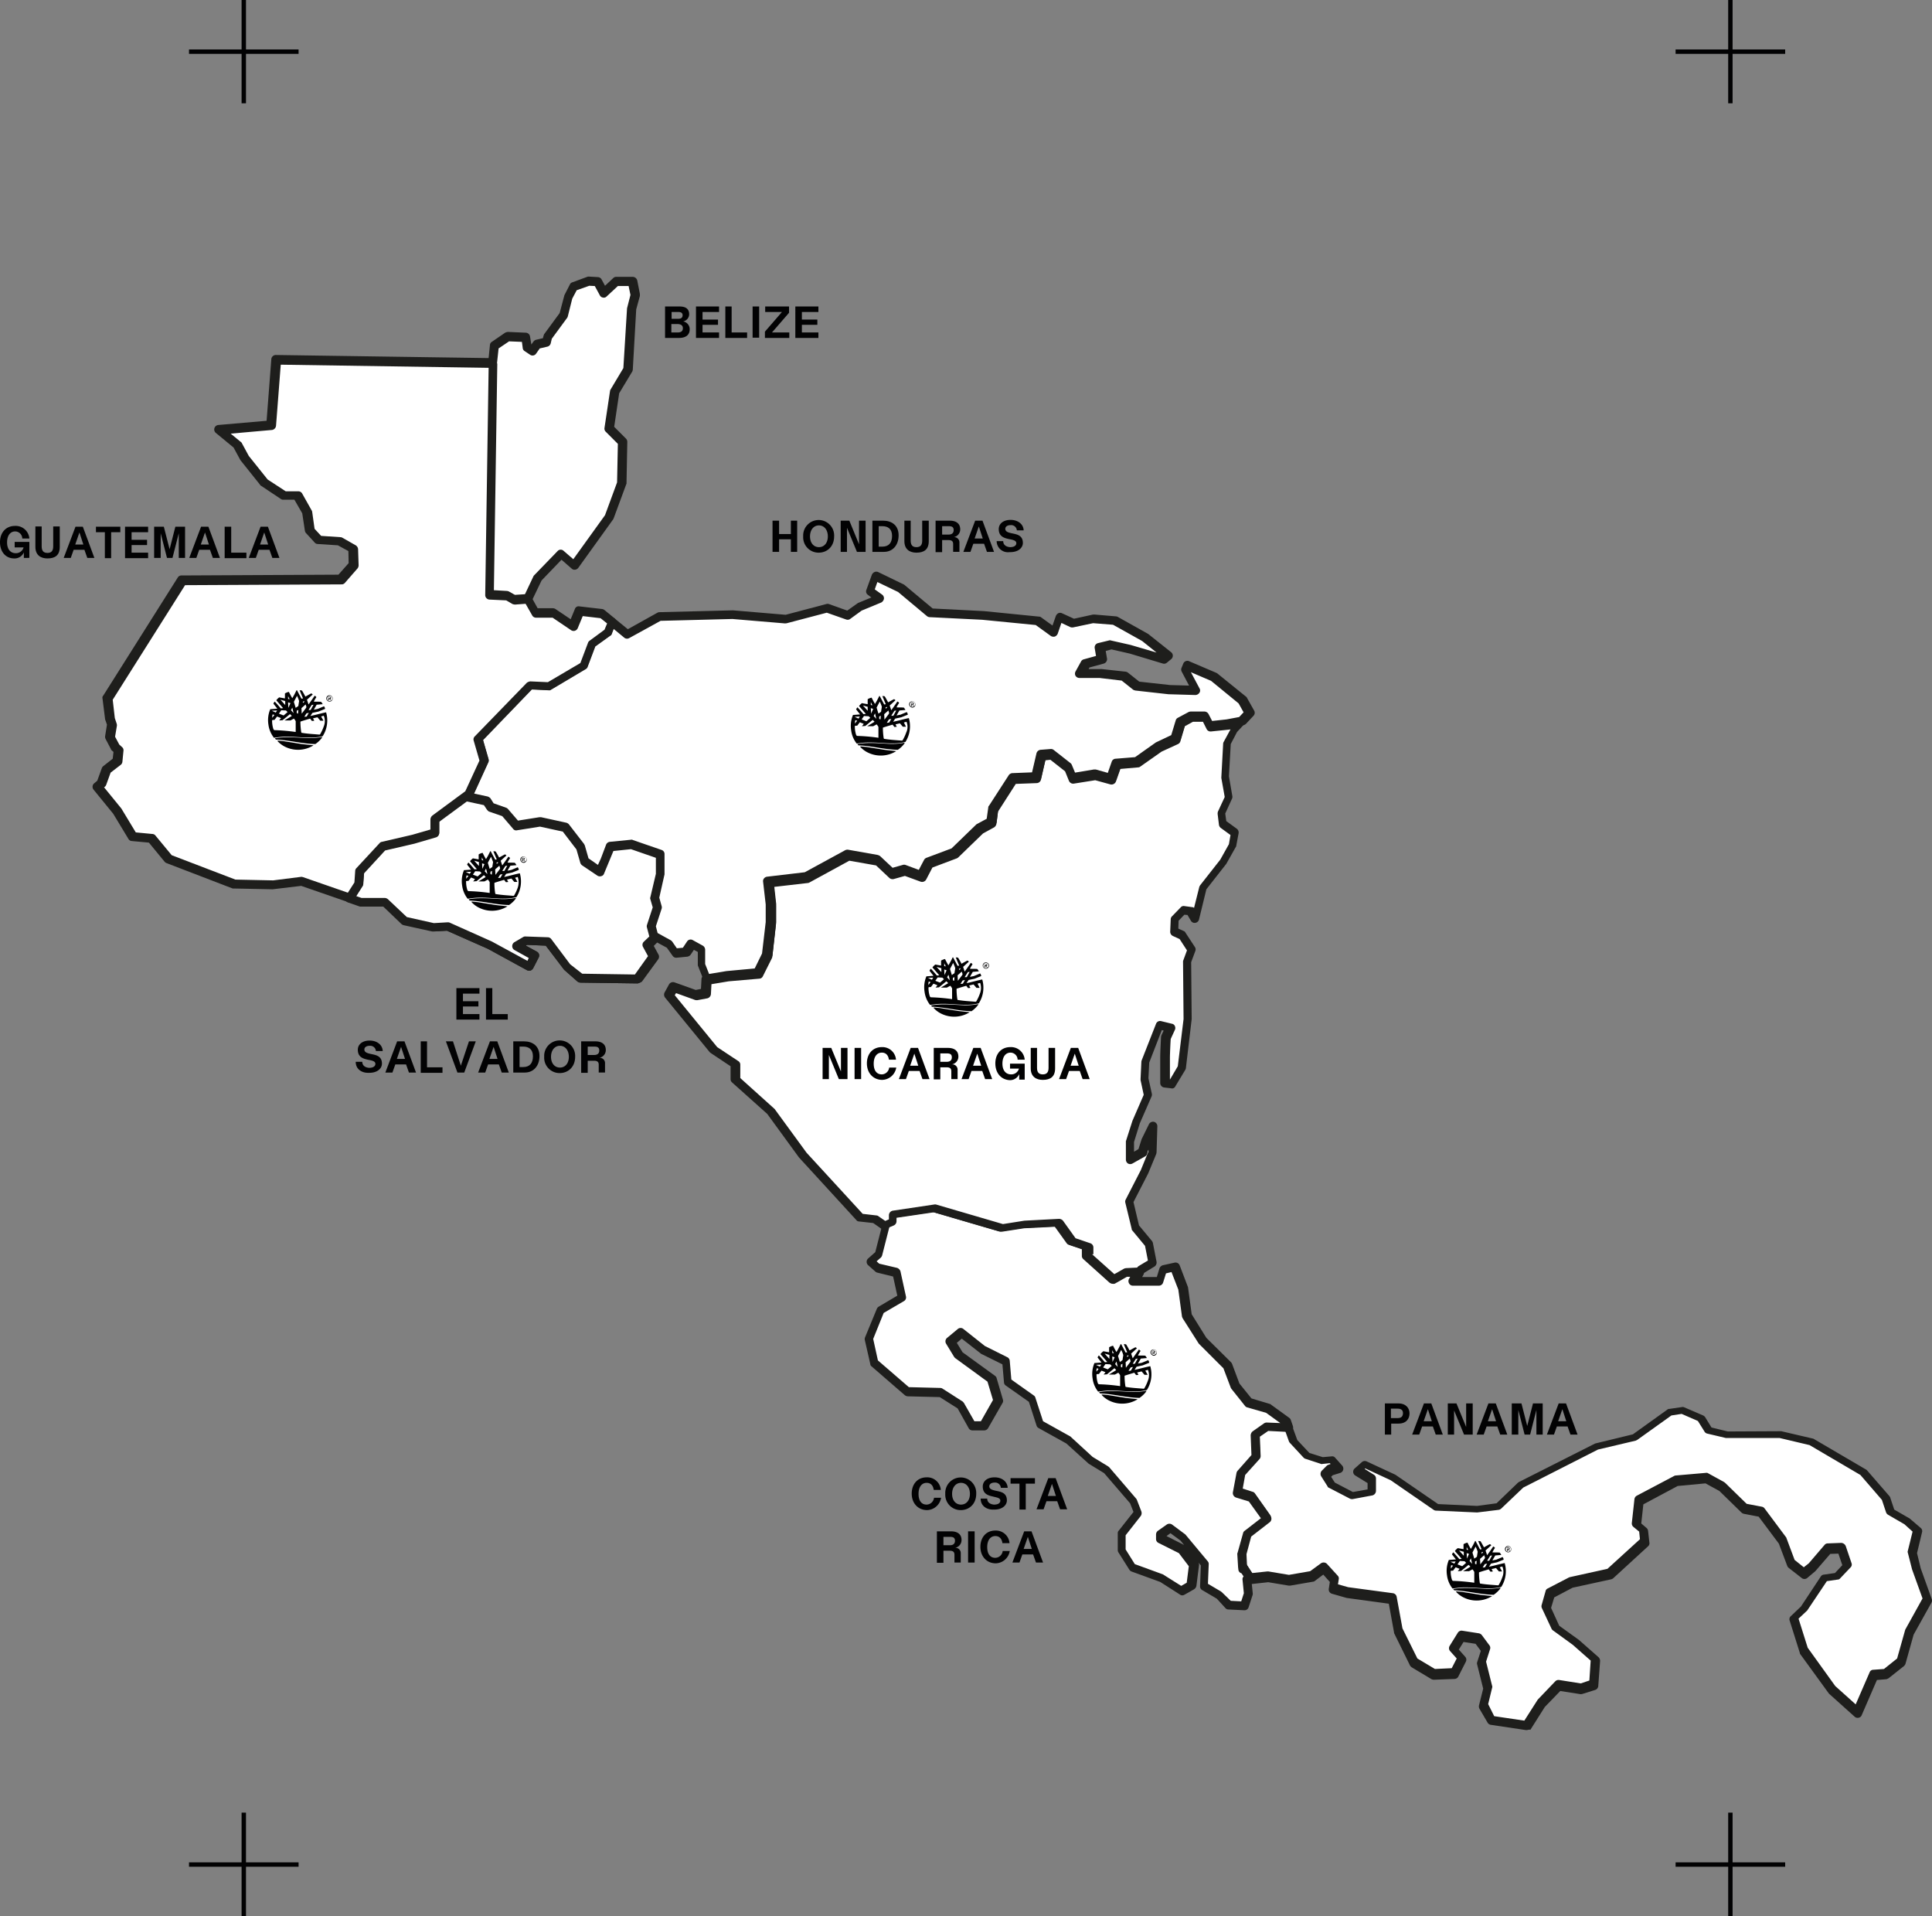 <svg xmlns="http://www.w3.org/2000/svg" viewBox="0 0 737.01 730.9"><rect x="0" y="0" width="737.01" height="730.9" fill="#808080" stroke="none"/><defs><style>.cls-1{fill:#fff;fill-rule:evenodd;}.cls-2{fill:#1e1e1c;}.cls-3{fill:#020203;}.cls-4{fill:none;stroke:#020203;stroke-miterlimit:10;stroke-width:1.68px;}</style></defs><title>Recurso 2</title><g id="Capa_2" data-name="Capa 2"><g id="Capa_1-2" data-name="Capa 1"><polygon class="cls-1" points="708.7 653.1 698.8 644.3 688.2 629.5 684.3 617.2 688 613.6 695.9 601.7 700.7 601 704.7 596.9 702.4 590.4 697.3 590.6 691.1 597.8 688.2 600.2 683.3 596.2 680 587.5 671.8 576.5 665.4 575.3 656.9 566.9 650.9 563.6 639.4 564.7 625.2 572.2 624.1 581.3 626.9 583.5 627.4 588 614 600.2 599.1 603.4 591.2 607.6 589.7 612.9 593.3 620.6 601.2 626.3 608.5 632.8 607.9 642.4 603 644 594.5 642.6 588 649.3 582.3 658.2 569 656.1 565.9 650.8 567.6 644 565.2 634.3 566.9 629.2 564 625.3 557.6 624.2 554.6 629.2 557.8 632.8 554.9 638.5 547 638.8 539.5 634.3 533.5 622.2 531.2 610 513.9 607.6 508.6 606 509.1 602.6 505 598.1 500.6 601.4 491.8 602.9 483.8 601.6 477.1 602.3 474 597.6 473.7 592.7 475.8 585.2 483.3 579.3 477.5 571.1 472 569.4 473.4 561.9 479.2 555.4 478.9 547.2 483.3 544.1 491.7 544.5 493.6 549.7 498.7 555.2 504.5 557.1 508.3 556.8 510.9 559.7 507.6 560.7 505.7 562.6 508.1 566.4 516 570.5 523.5 569.1 523.5 564.3 518.1 560.9 520.8 558.5 531.7 563.6 548.2 574.9 563.5 575.6 571.7 574.6 580.3 566.4 609.4 551.7 623.7 548.3 637.1 538.7 641.9 538 649 541.1 651.8 545.5 658.6 547.2 679.5 547.2 691.1 550 711 561.6 719.5 571.5 721.2 576.6 727.7 580.4 731.6 583.8 729.6 592.1 731.1 598.3 735.4 610.2 728.6 622.3 725.3 633.8 719.5 638.5 714.9 638.8 708.7 653.1"/><path class="cls-2" d="M582.3,659.9h-.2l-13.4-2a1.74,1.74,0,0,1-1.2-.8l-3.1-5.3a1.91,1.91,0,0,1-.2-1.3l1.6-6.4-2.3-9.2a1.39,1.39,0,0,1,0-.9l1.4-4.3-2-2.7-4.6-.7-1.8,2.9,2.4,2.7a1.68,1.68,0,0,1,.3,1.9l-2.9,5.7a1.69,1.69,0,0,1-1.4.9l-7.9.3a2.39,2.39,0,0,1-.9-.2l-7.5-4.5a2.34,2.34,0,0,1-.7-.7l-6-12.2a.6.6,0,0,1-.1-.4l-2-11-16.1-2.2-5.6-1.6a1.69,1.69,0,0,1-1.2-1.9l.4-2.6-2.5-2.8-3.2,2.4a1.08,1.08,0,0,1-.7.3l-8.7,1.5h-.6l-7.8-1.3-6.4.7a1.73,1.73,0,0,1-1.6-.7l-3.1-4.6a1.33,1.33,0,0,1-.3-.8l-.3-5a.75.75,0,0,1,.1-.5l2.1-7.5a1.46,1.46,0,0,1,.6-.9l6.2-4.8-4.6-6.4-4.9-1.5a1.83,1.83,0,0,1-1.2-1.9l1.4-7.5a2,2,0,0,1,.4-.8l5.3-6-.3-7.5a2.13,2.13,0,0,1,.7-1.5l4.4-3.1a1.93,1.93,0,0,1,1-.3l8.3.4a1.63,1.63,0,0,1,1.5,1.1l1.8,4.9,4.6,4.9,5.1,1.6,3.4-.3a1.45,1.45,0,0,1,1.4.6L512,559a1.8,1.8,0,0,1,.4,1.6,1.67,1.67,0,0,1-1.1,1.2l-2.9.9-.6.6,1.4,2.2,6.9,3.6,5.6-1v-2.4l-4.7-2.9a1.66,1.66,0,0,1-.2-2.7l2.7-2.4a1.7,1.7,0,0,1,1.8-.3l11,5.1,16.3,11.2,14.9.7,7.4-1,8.1-7.8c.1-.1.3-.2.4-.3l29.1-14.7,14.4-3.5,13.1-9.4a1.14,1.14,0,0,1,.8-.3l4.8-.7a1.41,1.41,0,0,1,.9.1l7.2,3.1a1.78,1.78,0,0,1,.8.7l2.4,3.9,6.2,1.5,20.4-.1,12,2.8c.2,0,.3.1.5.2l19.8,11.6a1.38,1.38,0,0,1,.4.3l8.6,9.9c.1.2.3.4.3.6l1.5,4.5,5.9,3.4,4.2,3.6a1.57,1.57,0,0,1,.5,1.7l-1.9,7.9,1.4,5.8,4.2,11.7a1.69,1.69,0,0,1-.1,1.4L730,623.5l-3.1,11.1a2.36,2.36,0,0,1-.6.9l-5.8,4.6a3.55,3.55,0,0,1-.9.4l-3.6.3-5.8,13.4a1.55,1.55,0,0,1-1.2,1,1.67,1.67,0,0,1-1.5-.4l-9.8-8.8-10.9-15a.76.76,0,0,1-.2-.5l-3.9-12.4a1.57,1.57,0,0,1,.5-1.7l3.8-3.6,7.6-11.5a1.52,1.52,0,0,1,1.2-.7l4.2-.6,2.8-3-1.5-4.4-3.1.1-5.7,6.6-3.1,2.6a1.66,1.66,0,0,1-2.1,0l-5-3.9a1.79,1.79,0,0,1-.5-.7l-3.2-8.5-7.7-10.3-5.7-1.1a2,2,0,0,1-.9-.5l-8.4-8.2-5.3-2.9-10.6,1-13.1,7-.8,7.3,2,1.7a1.74,1.74,0,0,1,.6,1.1l.5,4.5a1.47,1.47,0,0,1-.5,1.4L615.4,602a2,2,0,0,1-.8.4l-14.7,3.2-7,3.7-1.2,4,3.1,6.8,7.5,5.4,7.5,6.6a2,2,0,0,1,.6,1.4l-.7,9.6a1.72,1.72,0,0,1-1.2,1.5l-4.8,1.5a2.2,2.2,0,0,1-.8.1l-7.7-1.2-5.9,6.1-5.5,8.7C583.4,659.6,582.9,659.9,582.3,659.9ZM570,654.6l11.5,1.7,5.1-8,6.7-7a1.74,1.74,0,0,1,1.5-.5l8.2,1.3,3.3-1.1.5-7.6-6.8-6-7.7-5.6a1.79,1.79,0,0,1-.5-.7l-3.6-7.7a1.67,1.67,0,0,1-.1-1.2l1.5-5.3a1.37,1.37,0,0,1,.8-1l7.9-4.1c.1-.1.3-.1.4-.2l14.5-3.2,12.4-11.3-.3-2.9-2.2-1.8a1.72,1.72,0,0,1-.6-1.5l1-9.1a1.76,1.76,0,0,1,.9-1.3l14.2-7.5a1.42,1.42,0,0,1,.6-.2l11.5-1a1.3,1.3,0,0,1,1,.2l6,3.3c.1.1.3.2.4.3l8.2,8,5.8,1.1a1.7,1.7,0,0,1,1,.6l8.2,11a.76.76,0,0,1,.2.4l3.1,8.3,3.5,2.8,1.9-1.5,6-7a1.56,1.56,0,0,1,1.2-.6l5.2-.2a2,2,0,0,1,1.7,1.2l2.2,6.5a1.53,1.53,0,0,1-.4,1.7L702,602a1.23,1.23,0,0,1-1,.5l-4.1.6-7.5,11.2-3.3,3.1,3.5,11.1,10.5,14.6,7.8,7,5.3-12.2a1.5,1.5,0,0,1,1.4-1l4.1-.3,5-4,3.1-11,6.6-11.9-4-11.1-1.6-6.3a1.1,1.1,0,0,1,0-.8l1.8-7.3-3.1-2.8-6.2-3.6a1.76,1.76,0,0,1-.8-.9l-1.6-4.8-8.2-9.5-19.4-11.4-11.4-2.7H658.4l-7.2-1.7a1.59,1.59,0,0,1-1-.8l-2.5-4-6.2-2.7-3.9.6-13,9.3-.6.3-14.4,3.4-28.5,14.5-8.4,8a1.91,1.91,0,0,1-1,.5l-8.2,1-15.7-.7a1.61,1.61,0,0,1-.9-.3l-16.4-11.3-9.7-4.5-.2.2,3.5,2.2a1.72,1.72,0,0,1,.8,1.4v4.8a1.81,1.81,0,0,1-1.4,1.7l-7.5,1.4a2,2,0,0,1-1.1-.2l-7.9-4.1a.9.9,0,0,1-.6-.6l-2.4-3.8a1.81,1.81,0,0,1,.2-2.1l1.9-1.9a1.61,1.61,0,0,1,.7-.4l.8-.3-.3-.3-2.9.3a.88.88,0,0,1-.7-.1l-5.8-1.9a1.79,1.79,0,0,1-.7-.5l-5.1-5.5a2.09,2.09,0,0,1-.4-.6l-1.5-4.2-6.6-.3-3.2,2.2.3,7.3a1.75,1.75,0,0,1-.4,1.2l-5.5,6.1-1,5.6,4,1.3a1.46,1.46,0,0,1,.9.6l5.8,8.2a1.7,1.7,0,0,1-.3,2.3l-7.1,5.5-1.8,6.7.2,4.3,2.2,3.4,5.7-.6h.5l7.8,1.3,8.1-1.4,4.1-3a1.82,1.82,0,0,1,2.3.2l4.1,4.5a1.49,1.49,0,0,1,.4,1.4l-.3,1.9,3.9,1.1,17.1,2.3a1.7,1.7,0,0,1,1.4,1.4l2.2,12,5.7,11.5,6.7,4,6.4-.3,1.9-3.7-2.5-2.8a1.67,1.67,0,0,1-.2-2l3.1-5a1.69,1.69,0,0,1,1.7-.8l6.4,1a1.9,1.9,0,0,1,1.1.7l2.9,3.9a1.6,1.6,0,0,1,.2,1.5l-1.5,4.7,2.3,9.2a1.1,1.1,0,0,1,0,.8l-1.5,6.2Z"/><polygon class="cls-1" points="474.1 598.5 474 597.6 477.1 602.3 475.7 602.4 476.2 607.9 474.7 612.5 468.7 612.2 465.4 608.5 462.8 606.9 459.6 605 459.9 596.5 451.7 586.6 446.6 582.8 443.1 585.2 443.1 586.9 451.3 591 455.8 596.8 454.8 604.7 451 606.7 443.5 602 432.2 597.8 428.1 591.3 428.1 584.8 434.3 577 432.5 572.5 422.3 560.6 416.1 556.8 407.9 549.3 397 543.1 393.9 533.5 384.7 527 384 519.2 375.1 514.7 366.9 508.2 362.8 511.6 365.8 516.8 378.5 526 380.9 534.2 375.4 543.8 371 543.8 366.5 535.9 359 531.2 346.3 530.8 333.7 519.8 331.6 510.6 336.1 499.7 344.3 494.9 342.2 485.3 335.1 483.6 332.3 481.2 335.4 478.5 338.1 467.9 337 467.1 340.3 465.8 340.3 463 356.4 460.6 382.1 468.2 390.6 466.8 403.6 466.1 408.7 473.3 414.9 475.3 414.9 479.1 424.8 488 429.6 485.3 434.7 485.3 432.5 488.7 442.5 488.7 443.8 484.3 448.3 483.3 451.6 491.7 452.9 502 458.8 511.3 468.4 520.9 471.3 528.6 476.4 535 484 537.2 490.8 542.2 491.7 544.5 483.3 544.1 478.9 547.2 479.2 555.4 473.4 561.9 472 569.4 477.5 571.1 483.3 579.3 475.8 585.2 473.7 592.7 474 597.6 474 597.6 474.1 598.5"/><path class="cls-2" d="M474.7,614.2h0l-6.1-.3a1.56,1.56,0,0,1-1.2-.6l-3.2-3.5-5.6-3.3a1.56,1.56,0,0,1-.8-1.5l.3-7.9-.9-1.1a1.8,1.8,0,0,1,.2,1l-1,7.9a2,2,0,0,1-.9,1.3l-3.7,2.1a1.5,1.5,0,0,1-1.7-.1l-7.5-4.8-11-4a1.78,1.78,0,0,1-.8-.7l-4.1-6.5a1.61,1.61,0,0,1-.3-.9v-6.5a1.28,1.28,0,0,1,.4-1l5.6-7.1-1.3-3.3-9.9-11.5-5.9-3.6-8.5-7.7-10.6-5.9a1.59,1.59,0,0,1-.8-1l-2.9-9-8.8-6.2a1.52,1.52,0,0,1-.7-1.2l-.6-6.9-8.1-4-7.4-5.8-1.9,1.6,2.2,3.6,12.4,9a1.46,1.46,0,0,1,.6.9l2.4,8.2a1.53,1.53,0,0,1-.2,1.3l-5.5,9.6a1.76,1.76,0,0,1-1.5.8H371a1.65,1.65,0,0,1-1.5-.9l-4.2-7.5-6.8-4.3-12.2-.3a2.1,2.1,0,0,1-1.1-.4l-12.7-11a1.19,1.19,0,0,1-.5-.9l-2.1-9.2a1.73,1.73,0,0,1,.1-1l4.5-10.9a1.78,1.78,0,0,1,.7-.8l7.1-4.2-1.6-7.3-6.1-1.5a1.61,1.61,0,0,1-.7-.4l-2.7-2.4a1.71,1.71,0,0,1,0-2.6l2.7-2.4,2.3-9-.1-.1a1.73,1.73,0,0,1-.7-1.6,2.07,2.07,0,0,1,1-1.4l2.2-.9V463a1.81,1.81,0,0,1,1.4-1.7l16.1-2.4a1.7,1.7,0,0,1,.7.1l25.3,7.4,8.2-1.3,13.2-.7a2.13,2.13,0,0,1,1.5.7l4.8,6.7,5.6,1.9a1.71,1.71,0,0,1,1.2,1.6v3l8.5,7.6,3.7-2.1a3.09,3.09,0,0,1,.8-.2h5.1a1.65,1.65,0,0,1,1.5.9,1.72,1.72,0,0,1,0,1.7l-.5.9h5.6l1-3.3a2,2,0,0,1,1.3-1.2l4.5-1a1.69,1.69,0,0,1,1.9,1l3.2,8.4,1.4,10.3,5.6,9,9.4,9.3a2.09,2.09,0,0,1,.4.6l2.8,7.5,4.6,5.7,7,2.1c.2.1.4.1.5.3l6.9,5a1.56,1.56,0,0,1,.6.8l.8,2.3a1.84,1.84,0,0,1-.2,1.6,1.91,1.91,0,0,1-1.4.7l-7.8-.4-3.2,2.2.3,7.3a1.75,1.75,0,0,1-.4,1.2l-5.5,6.1-1,5.6,4,1.3a1.46,1.46,0,0,1,.9.6l5.8,8.2a1.7,1.7,0,0,1-.3,2.3l-7.1,5.5-1.8,6.7.2,4.3,2.8,4.2a1.71,1.71,0,0,1,.1,1.7,1.67,1.67,0,0,1-1.1.9l.4,3.9a1.7,1.7,0,0,1-.1.7l-1.5,4.6A1.62,1.62,0,0,1,474.7,614.2Zm-5.2-3.6,4,.2,1-3.1-.5-5.1a1.57,1.57,0,0,1,.4-1.3l-.8-1.2a1.59,1.59,0,0,1-1.2-1.5l-.1-.8h0l-.3-5a.75.75,0,0,1,.1-.5l2.1-7.5a1.46,1.46,0,0,1,.6-.9l6.2-4.8-4.6-6.4-4.9-1.5a1.83,1.83,0,0,1-1.2-1.9l1.4-7.5a2,2,0,0,1,.4-.8l5.3-6-.3-7.5a2.13,2.13,0,0,1,.7-1.5l4.4-3.1a1.93,1.93,0,0,1,1-.3l5.2.2-5.4-3.9-7.3-2.1a1.56,1.56,0,0,1-.8-.6l-5.1-6.4a2.19,2.19,0,0,1-.3-.5l-2.8-7.4-9.4-9.4-6.1-9.6a4.88,4.88,0,0,1-.3-.7l-1.4-10.3-2.6-6.7-2.1.5-1.1,3.5a1.71,1.71,0,0,1-1.6,1.2h-9.9a1.65,1.65,0,0,1-1.5-.9,1.72,1.72,0,0,1,0-1.7l.5-.9h-1.6l-4.4,2.5a1.84,1.84,0,0,1-2-.2l-9.9-8.9a1.61,1.61,0,0,1-.6-1.3v-2.5l-5-1.7a1.56,1.56,0,0,1-.8-.6l-4.6-6.4-12.1.6-8.4,1.3h-.7l-25.3-7.4-14.3,2.1v1.3a1.78,1.78,0,0,1-1,1.6l-1.2.5a.9.9,0,0,1-.1.5l-2.7,10.6a2.18,2.18,0,0,1-.5.8l-1.6,1.4,1,.9,6.8,1.6a2.1,2.1,0,0,1,1.3,1.3l2.1,9.6a1.61,1.61,0,0,1-.8,1.8l-7.7,4.5-4,9.9,1.8,8.2,11.8,10.2,12,.3a1.61,1.61,0,0,1,.9.3l7.5,4.8c.2.1.4.4.6.6l4,7h2.5l4.6-8.1-2.1-7-12.2-8.9c-.2-.1-.3-.3-.5-.5l-3.1-5.1a1.72,1.72,0,0,1,.4-2.2l4.1-3.4a1.66,1.66,0,0,1,2.1,0l8.2,6.5,8.6,4.3a1.69,1.69,0,0,1,.9,1.4l.6,7.1,8.6,6.1a1.46,1.46,0,0,1,.6.9l2.9,8.9,10.4,5.8,8.5,7.8,5.9,3.6c.1.1.3.2.4.3l10.3,12a2.19,2.19,0,0,1,.3.5l1.7,4.4a2,2,0,0,1-.2,1.7l-5.8,7.4V591l3.5,5.6,10.7,3.9,7,4.4,2.1-1.2.8-6.3-3.8-5-7.8-3.9a1.65,1.65,0,0,1-.9-1.5v-1.7a1.75,1.75,0,0,1,.7-1.4l3.4-2.4a1.82,1.82,0,0,1,2,0l5.1,3.8,8.5,10.2a1.5,1.5,0,0,1,.4,1.1l-.3,7.5,4.9,2.9c.1.1.3.2.4.3ZM445,585.9l6.7,3.4-1.4-1.7-3.8-2.8Z"/><path class="cls-1" d="M337,467.1l3.3-1.4V463l16.1-2.4,25.7,7.5,8.5-1.4,13-.7,5.1,7.2,6.2,2V479l9.9,8.9,4.8-2.7h5.1l.6-1,4.4-2.7-1.4-7.2-5.1-6.2-2.4-9.9,5.8-11.3,3.1-7.5.3-9.9-2.7,5.5-1.4,4.5-4.8,2.7v-6.8l2.4-7.5,4.4-10.3-1.4-6.1.3-6.5,5.5-14,4.1,1-1.7,3.8s-.3,5.8-.3,7.5v9.9l2.6.3,3.8-6.3,2.2-18.4-.2-22,1.7-4.6-3.6-5.5-3.1-1.4.2-4.8,3.3-3.4,2.9.4,1.7,2.9,2.9-11.8,7.7-9.8,3.6-6.4.9-4.8-4.6-3.3-.5-4.1,2.8-6.1-1.4-7.9.7-12.7,2.7-5.1,2.9-3-5.5,1-6.7.7-1.9-3.8h-5.3l-4.1,2.2-1.9,6.4-6.4,2.9-8.3,5.9-7.9.7-2.1,5.8-6.2-1.7-8.5,1.4-1.7-4.1-6.5-5.1-3.8.3-2,8.5-8.9.3-7.5,11.6-.7,5.1-4.4,2.4-9.6,9.2-9.9,3.7-2.7,5.1-6.5-2.4-4.8,1.4-5.5-5.1-11.3-2-15.7,8.5L292.6,336l1,8.9v6.8L292.2,364l-3.4,6.8-11.6,1-8,1.4-.3,5.2-3.8.7-8.5-3.1-1.7,3.1L272,400l8.2,5.5v5.8l13.7,12.3,12,16.4,21.9,23.9,5.8.7Z"/><path class="cls-2" d="M424.8,489.7a1.5,1.5,0,0,1-1.1-.4l-9.9-8.9a1.61,1.61,0,0,1-.6-1.3v-2.5l-5-1.7a1.56,1.56,0,0,1-.8-.6l-4.6-6.4-12.1.6-8.4,1.3h-.7l-25.3-7.4L342,464.5v1.3a1.78,1.78,0,0,1-1,1.6l-3.3,1.4a1.57,1.57,0,0,1-1.6-.2l-3-2.1-5.4-.6a1.23,1.23,0,0,1-1-.5l-21.9-23.9-12.1-16.6-13.4-12a1.61,1.61,0,0,1-.6-1.3v-4.9l-7.5-5c-.1-.1-.3-.2-.4-.3l-17.1-20.9a1.85,1.85,0,0,1-.2-1.9l1.7-3.1a1.77,1.77,0,0,1,2.1-.8l8.1,2.9,2-.4.2-3.8a1.81,1.81,0,0,1,1.4-1.6l8-1.4,10.8-1,2.8-5.7,1.4-12V345l-1-8.7a1.57,1.57,0,0,1,.4-1.3,1.74,1.74,0,0,1,1.1-.6l14.4-1.7,15.4-8.4a2,2,0,0,1,1.1-.2l11.3,2a3.55,3.55,0,0,1,.9.4l4.8,4.5,3.9-1.1a1.7,1.7,0,0,1,1,0l5.1,1.9,2-3.8a1.76,1.76,0,0,1,.9-.8l9.6-3.6,9.3-9a1.38,1.38,0,0,1,.4-.3l3.7-2,.6-4.3a.91.91,0,0,1,.3-.7l7.5-11.6a1.83,1.83,0,0,1,1.3-.8l7.6-.3,1.7-7.3a1.83,1.83,0,0,1,1.5-1.3l3.8-.3a1.68,1.68,0,0,1,1.2.3l6.5,5.1a1.79,1.79,0,0,1,.5.7l1.2,2.9,7.2-1.2h.7l4.6,1.3,1.5-4.3a1.63,1.63,0,0,1,1.5-1.1l7.4-.6,7.9-5.6,5.9-2.8,1.7-5.6a1.59,1.59,0,0,1,.8-1l4.1-2.2a2.35,2.35,0,0,1,.8-.2h5.3a1.86,1.86,0,0,1,1.5.9l1.4,2.7,5.5-.6,5.3-1a1.75,1.75,0,0,1,1.8.9,1.87,1.87,0,0,1-.3,2l-2.7,2.9-2.4,4.6-.7,12.3,1.3,7.5a1.73,1.73,0,0,1-.1,1l-2.6,5.7.4,2.9,4,2.9a1.81,1.81,0,0,1,.7,1.7l-.9,4.8a.76.76,0,0,1-.2.5l-3.6,6.4-7.6,9.7-2.8,11.5A1.71,1.71,0,0,1,456,352a1.61,1.61,0,0,1-1.7-.8L453,349l-1.2-.1-2.2,2.3-.1,3,2,.9a1.06,1.06,0,0,1,.7.6l3.6,5.5a1.6,1.6,0,0,1,.2,1.5l-1.6,4.3.2,21.7-2.2,18.6a1.85,1.85,0,0,1-.2.7l-3.8,6.3a1.38,1.38,0,0,1-1.7.8l-2.6-.3a1.73,1.73,0,0,1-1.5-1.7v-9.9c0-1.7.3-7.6.3-7.6,0-.2.1-.4.1-.6l.9-1.9-.7-.2-4.8,12.4-.3,6,1.3,5.9a1.64,1.64,0,0,1-.1,1l-4.5,10.3-2.2,7.1v3.7l1.7-1,1.2-3.8,2.8-5.7a1.74,1.74,0,0,1,1.9-.9,1.71,1.71,0,0,1,1.3,1.7l-.3,9.9c0,.2-.1.4-.1.6l-3.1,7.5-5.6,10.9,2.1,8.9,4.9,5.9a2,2,0,0,1,.4.8l1.4,7.2a1.84,1.84,0,0,1-.8,1.8l-4.1,2.5-.4.6a1.6,1.6,0,0,1-1.4.8h-4.6l-4.4,2.5A1.17,1.17,0,0,1,424.8,489.7Zm-8.2-11.3,8.5,7.6,3.7-2.1a3.09,3.09,0,0,1,.8-.2l4.2-.2a1.7,1.7,0,0,1,.6-.6l3.5-2.1-1.1-5.6-4.8-5.8a.91.91,0,0,1-.3-.7l-2.4-9.9a1.67,1.67,0,0,1,.1-1.2l5.8-11.3,2.9-7.1v-.7l-.5,1.6a1.59,1.59,0,0,1-.8,1l-4.8,2.7a1.72,1.72,0,0,1-1.7,0,1.76,1.76,0,0,1-.8-1.5v-6.8a.9.9,0,0,1,.1-.5l2.4-7.5,4.3-9.9-1.2-5.6v-.5l.3-6.5a4.33,4.33,0,0,1,.1-.5l5.5-14a1.65,1.65,0,0,1,2-1l4.1,1a1.44,1.44,0,0,1,1.1.9,1.7,1.7,0,0,1,0,1.4l-1.6,3.5c-.1,1.2-.3,5.7-.3,7.1v8.4l3-5.1,2.2-18-.2-21.8a1.27,1.27,0,0,1,.1-.6l1.4-3.8-2.8-4.3-2.6-1.2a1.78,1.78,0,0,1-1-1.6l.2-4.8a1.61,1.61,0,0,1,.5-1.1l3.3-3.4a1.47,1.47,0,0,1,1.4-.5l2.9.4a1.14,1.14,0,0,1,.8.3l2-8a3.33,3.33,0,0,1,.3-.6l7.7-9.8,3.3-5.9.6-3.5-3.7-2.7a1.85,1.85,0,0,1-.7-1.2l-.5-4.1a2.77,2.77,0,0,1,.1-.9l2.6-5.6-1.3-7.3.7-13a1.45,1.45,0,0,1,.2-.7l2.6-4.8-.6.1-6.8.7a1.68,1.68,0,0,1-1.7-.9l-1.4-2.8h-3.8L452,277l-1.7,5.7a1.67,1.67,0,0,1-.9,1.1l-6.3,2.9-8.1,5.7a1.33,1.33,0,0,1-.8.3l-6.8.6-1.7,4.8a1.83,1.83,0,0,1-2.1,1.1l-5.8-1.6-8.2,1.3a1.75,1.75,0,0,1-1.8-1l-1.5-3.7-5.6-4.4-1.9.2-1.7,7.4a1.71,1.71,0,0,1-1.6,1.3l-8,.3-6.8,10.6-.6,4.7a2,2,0,0,1-.9,1.3l-4.2,2.3-9.4,9.1a2.09,2.09,0,0,1-.6.4l-9.3,3.5-2.4,4.6a1.77,1.77,0,0,1-2.1.8l-6-2.2-4.3,1.2a1.88,1.88,0,0,1-1.6-.4l-5.1-4.8L324,328.3l-15.2,8.3a1.42,1.42,0,0,1-.6.2l-13,1.5.8,7.2v7L294.6,365a1.42,1.42,0,0,1-.2.6l-3.4,6.8a1.57,1.57,0,0,1-1.4.9l-11.6,1-6.6,1.1-.2,3.8a1.81,1.81,0,0,1-1.4,1.6l-3.8.7a2.77,2.77,0,0,1-.9-.1l-7.2-2.6-.5.8,16.2,19.8,8,5.3a1.6,1.6,0,0,1,.8,1.4v5.1L295.5,423l12.2,16.7L329.1,463l5.2.6a1.33,1.33,0,0,1,.8.3l2.6,1.8,1.4-.6v-1.6a1.81,1.81,0,0,1,1.4-1.7l16.1-2.4a1.7,1.7,0,0,1,.7.1l25.3,7.4,8.2-1.3,13.2-.7a2.13,2.13,0,0,1,1.5.7l4.8,6.7,5.6,1.9a1.71,1.71,0,0,1,1.2,1.6v2.6Z"/><polygon class="cls-1" points="269.4 373.4 277.4 372 289 371 292.4 364.2 293.8 351.9 293.8 345 292.8 336.1 307.5 334.4 323.2 325.9 334.5 327.9 340 333 344.8 331.7 351.3 334.1 354 328.9 363.9 325.2 373.5 315.9 378 313.5 378.6 308.4 386.2 296.8 395.1 296.4 397.1 287.9 400.9 287.5 407.4 292.7 409.1 296.8 417.6 295.4 423.8 297.1 425.9 291.3 433.7 290.6 442 284.7 448.4 281.8 450.3 275.4 454.4 273.2 459.7 273.2 461.6 277 468.3 276.3 473.7 275.3 476.7 272.2 473.9 267.4 463 258.5 452.7 254.1 452 255.8 456.1 263.7 445.9 263.3 433.6 261.9 428.8 258.2 419.9 257.2 412 257.2 414.1 253.4 420.2 251.7 419.5 247.2 423.6 246.2 431.2 247.9 443.8 251.7 445.5 250.3 437 243.5 425.3 237 417.1 236.3 409.3 238 404.1 235.6 402.1 241.4 395.9 237 375.1 234.9 354.9 233.9 343.9 224.7 334 219.9 332 225.7 335.7 228.4 328.2 231.5 323.4 234.9 315.5 232.2 299.8 236.3 279.6 234.6 251.6 235.3 239.3 242.1 233.5 237.4 231.9 241.4 225.7 245.8 222.7 254 209.3 261.9 202.1 261.6 189.8 274.2 182.3 282.1 184.7 290.3 178.9 302.9 166.3 312.2 165.9 314 165.9 317.6 165 317.9 159.7 342.8 166.9 353.5 170.9 353.3 186.9 360.5 202 368.7 204.1 364.6 197.2 360.8 200.6 358.7 209.2 359.1 216.4 368.7 221.5 373.1 243 373.5 249.2 364.9 246.8 360.5 249.9 357.4 255 360.1 257.4 363.6 261.5 363.2 263.6 360.1 267.3 362.2 267.3 368 269.4 373.1 269.4 373.4"/><path class="cls-2" d="M243,375.1h0l-21.6-.3a2.1,2.1,0,0,1-1.1-.4l-5.1-4.5-7-9.2-7.2-.3-.4.3,4.2,2.3a1.64,1.64,0,0,1,.7,2.2l-2.1,4.1a2.19,2.19,0,0,1-1,.9,2,2,0,0,1-1.3-.1l-15-8.2L170.5,355l-3.6.2c-.6-.1-1.2-.2-1.5-.8l-7.2-10.7a1.48,1.48,0,0,1-.2-1.3l5.3-25a1.55,1.55,0,0,1,.8-1.1v-2.4l.4-2.1a1.7,1.7,0,0,1,.6-1l12.3-9,5.4-11.7-2.2-7.6a1.56,1.56,0,0,1,.4-1.6l19.9-20.5a3,3,0,0,1,1.3-.5l6.7.3,12.4-7.3,2.9-7.7a1.56,1.56,0,0,1,.6-.8l5.7-4.2,1.4-3.5a1.55,1.55,0,0,1,1.2-1,1.63,1.63,0,0,1,1.5.3l4.9,4,11.3-6.3a1.88,1.88,0,0,1,.8-.2l28-.7,20.1,1.7,15.5-4.1a1.7,1.7,0,0,1,1,0l7,2.5,4.1-2.9,5.1-2.1-1.3-1a1.57,1.57,0,0,1-.6-1.9l2.1-5.8a2,2,0,0,1,1-1,1.7,1.7,0,0,1,1.4,0l9.9,4.8,10.9,9.1,19.6,1,21,2.1a1.14,1.14,0,0,1,.8.3l4.3,3.1,1.3-3.7a2.19,2.19,0,0,1,.9-1,1.7,1.7,0,0,1,1.4,0l4.6,2.1,7.3-1.6h.5l8.2.7a1.85,1.85,0,0,1,.7.2l11.6,6.5,8.8,7a1.71,1.71,0,0,1,0,2.6l-1.7,1.4a1.63,1.63,0,0,1-1.5.3L431,249.3l-7-1.6-2.2.6.5,2.9a1.76,1.76,0,0,1-1.2,1.9l-5.5,1.5-.3.6h5l9.1,1a1.91,1.91,0,0,1,.8.3l4.4,3.5,11.8,1.3,7.2.2-2.8-5.3a1.69,1.69,0,0,1-.1-1.4l.7-1.7a1.59,1.59,0,0,1,.9-.9,1.48,1.48,0,0,1,1.3,0l10.3,4.4c.1.1.3.1.4.2l11,8.9a1,1,0,0,1,.4.5l2.7,4.8a1.66,1.66,0,0,1-.2,2l-2.9,3.1a2,2,0,0,1-.9.5l-5.5,1-6.8.7a1.68,1.68,0,0,1-1.7-.9l-1.4-2.8h-3.8l-3.1,1.7-1.7,5.7a1.67,1.67,0,0,1-.9,1.1l-6.3,2.9-8.1,5.7a1.33,1.33,0,0,1-.8.3l-6.8.6-1.7,4.8a1.83,1.83,0,0,1-2.1,1.1l-5.8-1.6-8.2,1.3a1.75,1.75,0,0,1-1.8-1l-1.5-3.7-5.6-4.4-1.9.2-1.7,7.4a1.71,1.71,0,0,1-1.6,1.3l-8,.3-6.8,10.6-.6,4.7a2,2,0,0,1-.9,1.3l-4.2,2.3-9.4,9.1a2.09,2.09,0,0,1-.6.4l-9.3,3.5-2.4,4.6a1.77,1.77,0,0,1-2.1.8l-6-2.2-4.3,1.2a1.88,1.88,0,0,1-1.6-.4l-5.1-4.8-10.2-1.8-15.2,8.3a1.42,1.42,0,0,1-.6.2l-13,1.5.8,7.2v7l-1.4,12.5a1.42,1.42,0,0,1-.2.6l-3.4,6.8a1.57,1.57,0,0,1-1.4.9l-11.6,1-7.9,1.4a1.69,1.69,0,0,1-1.4-.4,1.61,1.61,0,0,1-.6-1.3l-1.9-4.8a1.27,1.27,0,0,1-.1-.6v-4.8l-1.5-.8-1.2,1.8a2,2,0,0,1-1.3.8l-4.1.4a1.68,1.68,0,0,1-1.5-.7l-2.2-3.1-3.7-2-1.3,1.3,1.8,3.3a1.67,1.67,0,0,1-.1,1.8l-6.2,8.5A3.43,3.43,0,0,1,243,375.1Zm-20.9-3.7,20.1.3,5-7-1.9-3.5a1.65,1.65,0,0,1,.3-2l3.1-3.1a1.81,1.81,0,0,1,2-.3l5.1,2.8a2.65,2.65,0,0,1,.6.5l1.8,2.6,2.3-.2,1.6-2.4a1.62,1.62,0,0,1,2.2-.5l3.8,2.1a1.86,1.86,0,0,1,.9,1.5v5.5l1.5,3.8,6.6-1.1,10.8-1,2.8-5.7,1.4-12V345l-1-8.7a1.57,1.57,0,0,1,.4-1.3,1.74,1.74,0,0,1,1.1-.6l14.4-1.7,15.4-8.4a2,2,0,0,1,1.1-.2l11.3,2a3.55,3.55,0,0,1,.9.4l4.8,4.5,3.9-1.1a1.7,1.7,0,0,1,1,0l5.1,1.9,2-3.8a1.76,1.76,0,0,1,.9-.8l9.6-3.6,9.3-9a1.38,1.38,0,0,1,.4-.3l3.7-2,.6-4.3a.91.91,0,0,1,.3-.7l7.5-11.6a1.83,1.83,0,0,1,1.3-.8l7.6-.3,1.7-7.3a1.83,1.83,0,0,1,1.5-1.3l3.8-.3a1.68,1.68,0,0,1,1.2.3l6.5,5.1a1.79,1.79,0,0,1,.5.7l1.2,2.9,7.2-1.2h.7l4.6,1.3,1.5-4.3a1.63,1.63,0,0,1,1.5-1.1l7.4-.6,7.9-5.6,5.9-2.8,1.7-5.6a1.59,1.59,0,0,1,.8-1l4.1-2.2a2.35,2.35,0,0,1,.8-.2h5.3a1.86,1.86,0,0,1,1.5.9l1.4,2.7,5.5-.6,4.8-.9,1.7-1.8-1.9-3.4L462,259.7l-7.7-3.3,3.3,6.2a1.51,1.51,0,0,1-.1,1.7,1.9,1.9,0,0,1-1.5.8l-10.3-.3-12.5-1.4a3.18,3.18,0,0,1-.9-.3l-4.4-3.5-8.4-1h-7.7a1.76,1.76,0,0,1-1.5-.8,1.72,1.72,0,0,1,0-1.7l2.1-3.8a1.59,1.59,0,0,1,1-.8l4.7-1.3-.5-3a1.68,1.68,0,0,1,1.3-1.9l4.1-1a1.1,1.1,0,0,1,.8,0l7.5,1.7,9.9,2.9-5.5-4.4-11.1-6.2-7.6-.6-7.6,1.6a2.08,2.08,0,0,1-1.1-.1l-3.4-1.6-1.4,4.1a2,2,0,0,1-1.1,1.1,1.94,1.94,0,0,1-1.5-.2l-5.8-4.2-20.4-2-20.1-1a1.78,1.78,0,0,1-1-.4l-11-9.2-7.9-3.8-1,2.8,2.8,2a1.73,1.73,0,0,1,.7,1.6,2.07,2.07,0,0,1-1,1.4l-7.5,3.1-4.4,3.2a1.63,1.63,0,0,1-1.5.2l-7.4-2.6-15.2,4c-.2.1-.4,0-.6.1l-20.2-1.7-27.4.7-12,6.6a1.66,1.66,0,0,1-1.9-.2l-4-3.3-.7,1.9a1.06,1.06,0,0,1-.6.7l-5.7,4.1-2.9,7.7a1.6,1.6,0,0,1-.7.9l-13.3,7.9a1.08,1.08,0,0,1-.9.2l-6.4-.3-18.6,19.3,2.1,7.3a1.67,1.67,0,0,1-.1,1.2l-5.8,12.7a1.79,1.79,0,0,1-.5.7l-12.1,8.9-.2,1.1v3.3a1.71,1.71,0,0,1-1.1,1.6l-5,23.3,6.2,9.3,3-.2a2,2,0,0,1,.8.1l16.1,7.2,13.6,7.4.5-1.1-5.4-3a1.72,1.72,0,0,1-.9-1.5,1.76,1.76,0,0,1,.8-1.5l3.4-2a1.49,1.49,0,0,1,.9-.2l8.5.3a1.71,1.71,0,0,1,1.3.7l7.2,9.6Z"/><polygon class="cls-1" points="177.8 303.8 185.7 305.5 187.2 307.9 192.5 309.8 197 314.9 206.1 313.6 215.7 315.6 221.5 323.2 223 328.7 228.9 332.6 230.7 328.3 232.8 323 240.8 322.1 245.5 323.7 251.8 325.9 251.8 333.6 249.8 342.6 250.8 346.2 248.4 353.4 249.5 357.7 246.8 360.5 249.2 364.9 243 373.5 221.5 373.1 216.4 368.7 209.2 359.1 200.6 358.7 197.2 360.8 204.1 364.6 202 368.7 186.9 360.5 170.9 353.3 165.4 353.6 154.5 351.2 146.9 344 137.7 344 133.4 342.5 136.8 337.2 137.1 332.4 146 322.8 157.7 320 165.9 317.6 165.9 312.5 177.8 303.8"/><path class="cls-2" d="M243,375.1h0l-21.6-.3a2.1,2.1,0,0,1-1.1-.4l-5.1-4.5-7-9.2-7.2-.3-.4.3,4.2,2.3a1.64,1.64,0,0,1,.7,2.2l-2.1,4.1a2.19,2.19,0,0,1-1,.9,2,2,0,0,1-1.3-.1l-15-8.2L170.5,355l-5.1.3h-.5L154,352.9a2,2,0,0,1-.8-.4l-7-6.7h-8.6a1.27,1.27,0,0,1-.6-.1l-4.3-1.5a1.65,1.65,0,0,1-.8-2.5l3.2-5,.3-4.4a1.53,1.53,0,0,1,.4-1l8.9-9.6a1.35,1.35,0,0,1,.9-.5l11.6-2.7,6.9-2v-3.9a2.1,2.1,0,0,1,.7-1.4l11.9-8.8a1.74,1.74,0,0,1,1.4-.3l7.9,1.7a2.59,2.59,0,0,1,1.1.7l1.2,1.9,4.8,1.7a1.79,1.79,0,0,1,.7.5l3.8,4.4,8.2-1.3h.6l9.6,2.1a2.07,2.07,0,0,1,1,.6l5.8,7.5.3.6,1.4,4.9,3.6,2.5,1.1-2.4,2-5.3a1.77,1.77,0,0,1,1.4-1.1l8.1-.8a.88.88,0,0,1,.7.1l11,3.8a1.62,1.62,0,0,1,1.1,1.6v7.7l-2,8.9.9,3.2a1.7,1.7,0,0,1,0,1l-2.2,6.7,1,3.9a1.56,1.56,0,0,1-.4,1.6l-1.9,1.8,1.8,3.3a1.67,1.67,0,0,1-.1,1.8l-6.2,8.5A1.37,1.37,0,0,1,243,375.1Zm-20.9-3.7,20.1.3,5-7-1.9-3.5a1.65,1.65,0,0,1,.3-2l2.1-2-.9-3.4a1.7,1.7,0,0,1,0-1l2.2-6.7-.9-3.1a1.1,1.1,0,0,1,0-.8l2.1-8.9v-6.1l-9.5-3.3-6.7.7-3.6,8.7a1.44,1.44,0,0,1-1.1.9,1.7,1.7,0,0,1-1.4-.2l-5.8-3.9a2,2,0,0,1-.7-.9l-1.5-5.2-5.2-6.8-8.7-1.9-8.8,1.4a1.43,1.43,0,0,1-1.5-.6l-4.1-4.8-4.9-1.7c-.4-.1-.6-.4-.9-.7l-1.2-1.8-6.5-1.4-10.6,7.8v4.3a1.62,1.62,0,0,1-1.2,1.6l-8.2,2.4-11.2,2.6-8.1,8.8-.3,4.2a1.33,1.33,0,0,1-.3.8l-2.3,3.6,2,.7h8.9a2.08,2.08,0,0,1,1.2.5l7.2,6.8,10.3,2.3,5.2-.3a2,2,0,0,1,.8.1l16.1,7.2,13.6,7.4.5-1.1-5.4-3a1.72,1.72,0,0,1-.9-1.5,1.76,1.76,0,0,1,.8-1.5l3.4-2a1.49,1.49,0,0,1,.9-.2l8.5.3a1.71,1.71,0,0,1,1.3.7l7.2,9.6Z"/><polygon class="cls-1" points="187.8 138.7 187.9 138.7 188.6 131.8 193.7 128.3 200.6 128.6 201 132.3 203.1 133.8 204.9 131.3 208.5 130.4 209 128.4 215 120.2 216.9 113.1 218.9 109.3 224.6 107.3 228.1 107.5 230.4 111.8 235.2 107.3 241.3 107.3 242.3 112.5 241 117.6 239.6 140.9 234.5 149.4 232.4 163.4 237.6 168.6 237.2 184.3 232.4 197.3 219.1 215.8 214 211.3 205.1 220.6 201.3 228.4 201.4 228.6 196.3 228.9 193.5 227.4 186.7 227 188 138.8 187.8 138.7"/><path class="cls-2" d="M196.3,230.6a1.88,1.88,0,0,1-.8-.2l-2.4-1.4-6.4-.3a1.73,1.73,0,0,1-1.6-1.7l1.3-87.9a1.27,1.27,0,0,1-.1-.6h-.1l.7-6.9a1.52,1.52,0,0,1,.7-1.2l5.1-3.5a3.81,3.81,0,0,1,1-.3l6.9.3a1.71,1.71,0,0,1,1.6,1.5l.5,3,.8-1.1a1.83,1.83,0,0,1,1-.7l2.6-.6.3-1.1c.1-.2.1-.4.3-.6l5.8-7.9,1.8-6.8,2.1-4.1a1.42,1.42,0,0,1,.9-.8l5.7-2.1a1.48,1.48,0,0,1,.7-.1l3.4.2a1.69,1.69,0,0,1,1.4.9l1.3,2.4,3.2-3a1.59,1.59,0,0,1,1.2-.4h6.2a1.81,1.81,0,0,1,1.7,1.4l1,5.1v.8l-1.4,5.1-1.3,22.9a2.35,2.35,0,0,1-.2.8l-5,8.3-1.9,12.8,4.5,4.5a1.85,1.85,0,0,1,.5,1.2l-.3,15.7a.75.75,0,0,1-.1.5l-4.8,13c-.1.1-.1.3-.2.4l-13.3,18.5a1.85,1.85,0,0,1-1.2.7,1.57,1.57,0,0,1-1.3-.4l-3.9-3.4-7.6,7.9-3.5,7.3a.76.76,0,0,1-.2.5,1.68,1.68,0,0,1-1.3.9l-5.1.3C196.4,230.6,196.3,230.6,196.3,230.6Zm-7.9-5.2,5.2.3a2.35,2.35,0,0,1,.8.2l2.3,1.3,3.4-.2,3.4-7.2a1.38,1.38,0,0,1,.3-.4l8.9-9.2a1.6,1.6,0,0,1,2.3-.1l3.7,3.2,12.1-16.8,4.6-12.5.3-14.7-4.6-4.6a1.65,1.65,0,0,1-.5-1.5l2.1-14a1.42,1.42,0,0,1,.2-.6l4.9-8.2,1.4-22.8,1.3-5.1-.7-3.4h-4.1l-4.3,4a1.49,1.49,0,0,1-1.4.4,1.59,1.59,0,0,1-1.2-.9l-1.9-3.5-2.1-.1-4.8,1.7-1.7,3.2-1.7,6.8c-.1.2-.1.4-.3.6l-5.8,7.9-.4,1.7a1.75,1.75,0,0,1-1.2,1.3l-3,.7-1.4,2a1.64,1.64,0,0,1-2.3.4l-2.1-1.4a1.52,1.52,0,0,1-.7-1.2l-.3-2.3-4.9-.2-4,2.7-.6,5.6a.9.9,0,0,1,.1.5Z"/><polygon class="cls-1" points="133.4 342.5 136.8 337.2 137.1 332.4 146 322.8 157.7 320 165.9 317.6 165.9 312.5 178.9 302.9 184.7 290.3 182.3 282.1 189.8 274.2 202.1 261.6 209.3 261.9 222.7 254 225.7 245.8 231.9 241.4 233.5 237.4 229.7 234.3 221.1 233.2 218.8 239 211.2 233.9 204.4 233.9 201.4 228.6 196.3 228.9 193.5 227.4 186.7 227 188 138.8 187.8 138.7 105.5 137.4 103.6 162.3 83.7 164.1 90.7 169.9 93.3 174.7 100.8 184.1 108.4 189.1 113.7 189.1 117.3 195.5 118.3 202.3 121.6 205.9 129.6 206.5 134.8 209.4 134.9 215.5 130.1 221 69.5 221.4 41 266.4 41.9 274 42.7 276.4 41.9 281.2 43.9 285 45.2 286.2 44.8 290.3 40.5 293.7 38.6 298.8 37 300.1 44.7 309.5 50.5 319.1 57.6 319.8 64.1 327.6 89.1 337.2 103.8 337.5 115.1 336.2 133.4 342.5"/><path class="cls-2" d="M133.4,344.2a1.27,1.27,0,0,1-.6-.1l-17.9-6.2L104,339.2l-14.9-.3a1.27,1.27,0,0,1-.6-.1l-25-9.6a1.79,1.79,0,0,1-.7-.5l-6-7.3-6.5-.6A1.56,1.56,0,0,1,49,320l-5.8-9.6-7.5-9.2a1.73,1.73,0,0,1,.2-2.4l1.2-1,1.7-4.7a2.18,2.18,0,0,1,.5-.8l3.7-2.9.3-2.6-.7-.6a.85.85,0,0,1-.3-.5l-2-3.8a2,2,0,0,1-.2-1.1l.7-4.4-.7-2-1-8a1.13,1.13,0,0,1,.3-1.1l28.4-45a1.6,1.6,0,0,1,1.4-.8l59.9-.3,3.9-4.4-.1-4.6-4-2.2-7.7-.5a1.56,1.56,0,0,1-1.2-.6l-3.3-3.6a1.8,1.8,0,0,1-.4-.9l-1-6.6-3-5.2H108a1.4,1.4,0,0,1-.9-.3l-7.5-5a.78.78,0,0,1-.4-.4l-7.5-9.4-2.6-4.8-6.8-5.6a1.72,1.72,0,0,1,1-3l18.4-1.6,1.8-23.5a1.73,1.73,0,0,1,1.7-1.6h0l82.4,1.2a1.66,1.66,0,0,1,1.2.5,2.25,2.25,0,0,1,.6,1.4l-1.3,86.6,5.2.3a2.35,2.35,0,0,1,.8.2l2.3,1.3,4.6-.3a1.62,1.62,0,0,1,1.6.9l2.5,4.5h5.8a1.93,1.93,0,0,1,1,.3l5.8,3.9,1.6-3.9a1.51,1.51,0,0,1,1.8-1l8.6,1a1.8,1.8,0,0,1,.9.4l3.8,3.1a1.6,1.6,0,0,1,.5,1.9l-1.6,4a1.06,1.06,0,0,1-.6.7l-5.7,4.1-2.9,7.7a1.6,1.6,0,0,1-.7.9L210.1,263a1.08,1.08,0,0,1-.9.2l-6.4-.3-18.6,19.3,2.1,7.3a1.67,1.67,0,0,1-.1,1.2l-5.8,12.7a1.79,1.79,0,0,1-.5.7l-12.3,9.1v4.3a1.62,1.62,0,0,1-1.2,1.6l-8.2,2.4L147,324.1l-8.1,8.8-.3,4.2a1.33,1.33,0,0,1-.3.8l-3.4,5.4A1.76,1.76,0,0,1,133.4,344.2Zm-18.3-9.7a1.27,1.27,0,0,1,.6.1l17,5.9,2.5-3.9.3-4.4a1.53,1.53,0,0,1,.4-1l8.9-9.6a1.35,1.35,0,0,1,.9-.5l11.6-2.7,6.9-2v-3.9a2.1,2.1,0,0,1,.7-1.4l12.6-9.3,5.4-11.7-2.2-7.6a1.56,1.56,0,0,1,.4-1.6L201,260.4a3,3,0,0,1,1.3-.5l6.7.3,12.4-7.3,2.9-7.7a1.56,1.56,0,0,1,.6-.8l5.7-4.2,1-2.4-2.5-2-6.8-.8-1.9,4.6a1.82,1.82,0,0,1-1.1,1,1.7,1.7,0,0,1-1.4-.2l-7.1-4.8h-6.3a1.65,1.65,0,0,1-1.5-.9l-2.5-4.4-4,.3a3.55,3.55,0,0,1-1-.2l-2.4-1.4-6.4-.3a1.73,1.73,0,0,1-1.6-1.7l1.3-86.7-79.3-1.2-1.8,23.3a1.81,1.81,0,0,1-1.5,1.6L88,165.4l3.9,3.2a1,1,0,0,1,.4.5l2.6,4.8,7.2,9,6.9,4.5h4.8a1.65,1.65,0,0,1,1.5.9l3.6,6.4a1.42,1.42,0,0,1,.2.6l.9,6.4,2.5,2.7,7.4.5a1.45,1.45,0,0,1,.7.2l5.1,2.9a1.94,1.94,0,0,1,.9,1.4l.2,6.2a1.92,1.92,0,0,1-.4,1.2l-4.8,5.5a1.61,1.61,0,0,1-1.3.6l-59.7.3L43,266.9l.8,7,.7,2.1a2.2,2.2,0,0,1,.1.8l-.7,4.2,1.6,3,1.1,1a1.55,1.55,0,0,1,.5,1.4l-.4,4.1a1.74,1.74,0,0,1-.6,1.2l-3.9,3-1.7,4.7a1.79,1.79,0,0,1-.5.7l-.3.2,6.6,8.1,5.5,9.1,6.3.6a1.56,1.56,0,0,1,1.2.6l6.2,7.5,24.3,9.3,14.4.3,11.1-1.4C115,334.5,115.1,334.5,115.1,334.5Z"/><path class="cls-3" d="M0,206.8c0-3.7,2.3-6.2,5.7-6.2a5.22,5.22,0,0,1,5.5,4.8H8.5a2.75,2.75,0,0,0-2.7-2.7c-1.9,0-3.1,1.6-3.1,4.2S4,211,6,211a3,3,0,0,0,3-2.2H5.6v-2.1h5.6v6.1H9.1v-2.1A3.81,3.81,0,0,1,5.4,213C2.2,213,0,210.5,0,206.8Z"/><path class="cls-3" d="M13.5,208.6v-7.8h2.4v7.6c0,1.6.6,2.5,2.2,2.5s2.2-.9,2.2-2.5v-7.6h2.5v7.8c0,3.2-1.8,4.4-4.7,4.4C15.6,213,13.5,211.8,13.5,208.6Z"/><path class="cls-3" d="M28.8,200.9h2.8L36,212.8H33.3l-1.1-3.1H28.1L27,212.8H24.3Zm3,6.8-1.5-4.6-1.6,4.6Z"/><path class="cls-3" d="M40,203H36.6v-2.1h9.3V203H42.4v9.9H40V203Z"/><path class="cls-3" d="M47.7,200.9h8.8V203H50.2v2.9h5.9v2H50.2v2.9h6.3v2.1H47.7Z"/><path class="cls-3" d="M58.8,200.9h3.7l2.2,8.6,2.2-8.6h3.7v11.9H68.2v-9.4l-2.4,9.4H63.7l-2.4-9.4v9.4H58.8Z"/><path class="cls-3" d="M76.7,200.9h2.8l4.4,11.9H81.2l-1.1-3.1H76l-1.1,3.1H72.2Zm3,6.8-1.5-4.6-1.6,4.6Z"/><path class="cls-3" d="M85.7,200.9h2.5v9.9H94v2.1H85.7Z"/><path class="cls-3" d="M99.4,200.9h2.8l4.4,11.9h-2.7l-1.1-3.1H98.7l-1.1,3.1H94.9Zm2.9,6.8-1.5-4.6-1.6,4.6Z"/><path class="cls-3" d="M253.7,116.9h5.5c2.5,0,3.7,1,3.7,3a2.85,2.85,0,0,1-2.3,2.7,3,3,0,0,1,2.5,3c0,2.1-1.4,3.3-4.1,3.3h-5.3v-12Zm5,4.7c1.1,0,1.7-.4,1.7-1.4,0-.8-.6-1.2-1.6-1.2h-2.6v2.6Zm-.1,5.2c1.2,0,1.9-.5,1.9-1.6s-.8-1.6-2.1-1.6h-2.3v3.2Z"/><path class="cls-3" d="M265.5,116.9h8.8V119H268v2.9h5.9v2H268v2.9h6.3v2.1h-8.8Z"/><path class="cls-3" d="M276.6,116.9h2.5v9.9H285v2.1h-8.3v-12Z"/><path class="cls-3" d="M287.1,116.9h2.5v11.9h-2.5Z"/><path class="cls-3" d="M291.8,126.5l6.5-7.5h-6.4v-2.1H301v2.4l-6.5,7.5h6.6v2.1h-9.3v-2.4Z"/><path class="cls-3" d="M303.4,116.9h8.8V119h-6.3v2.9h5.9v2h-5.9v2.9h6.3v2.1h-8.8Z"/><path class="cls-3" d="M294.7,198.6h2.5v5.1h4.5v-5.1h2.4v11.9h-2.4v-4.8h-4.5v4.8h-2.5Z"/><path class="cls-3" d="M306.4,204.6a5.91,5.91,0,1,1,11.8,0c0,3.8-2.6,6.2-5.9,6.2A5.86,5.86,0,0,1,306.4,204.6Zm9.4,0c0-2.5-1.4-4.2-3.4-4.2s-3.4,1.7-3.4,4.2,1.4,4.1,3.4,4.1S315.8,207.1,315.8,204.6Z"/><path class="cls-3" d="M320.6,198.6H324l3.7,9v-9h2.5v11.9h-3.3l-3.8-9.2v9.2h-2.4V198.6Z"/><path class="cls-3" d="M332.8,198.6h4.1c3.3,0,5.9,1.8,5.9,5.6s-2.3,6.3-5.6,6.3h-4.4Zm3.8,9.9c2.4,0,3.7-1.4,3.7-4.1s-1.6-3.7-3.7-3.7h-1.4v7.8Z"/><path class="cls-3" d="M345,206.4v-7.8h2.4v7.6c0,1.6.6,2.5,2.2,2.5s2.2-.9,2.2-2.5v-7.6h2.5v7.8c0,3.2-1.8,4.4-4.7,4.4C347.1,210.8,345,209.6,345,206.4Z"/><path class="cls-3" d="M357,198.6h5.3c2.7,0,4,1.3,4,3.3a3,3,0,0,1-2.6,3A2,2,0,0,1,366,207v3.5h-2.4v-3c0-1.1-.6-1.5-1.8-1.5h-2.4v4.6h-2.5v-12Zm4.9,5.3c1.1,0,1.9-.5,1.9-1.7s-.7-1.5-1.9-1.5h-2.5v3.2Z"/><path class="cls-3" d="M372,198.6h2.8l4.4,11.9h-2.7l-1.1-3.1h-4.1l-1.1,3.1h-2.7Zm2.9,6.8-1.5-4.6-1.6,4.6Z"/><path class="cls-3" d="M380.2,206.4h2.5c0,1.5,1.2,2.2,2.6,2.3,1.7,0,2.4-.7,2.4-1.5,0-1.1-1.4-1.3-2.9-1.6-1.8-.4-3.8-1-3.8-3.8,0-2,1.7-3.5,4.5-3.5s4.9,1.6,5,4h-2.6a2.17,2.17,0,0,0-2.4-2c-1.1,0-2,.5-2,1.4,0,1.1,1.1,1.4,2.4,1.7,1.9.4,4.3.7,4.3,3.7,0,1.8-1.7,3.6-5.1,3.5A4.29,4.29,0,0,1,380.2,206.4Z"/><path class="cls-3" d="M313.7,399.7h3.4l3.7,9v-9h2.5v11.9H320l-3.8-9.2v9.2h-2.4V399.7Z"/><path class="cls-3" d="M326,399.7h2.5v11.9H326Z"/><path class="cls-3" d="M330.7,405.6c0-3.6,2.2-6.2,5.7-6.2a5.19,5.19,0,0,1,5.4,4.8h-2.7c-.2-1.5-1-2.7-2.7-2.7-1.9,0-3.1,1.6-3.1,4.2s1.1,4.1,3.1,4.1a2.91,2.91,0,0,0,2.8-2.6h2.7a5.58,5.58,0,0,1-5.5,4.7C333,411.8,330.7,409.2,330.7,405.6Z"/><path class="cls-3" d="M347.4,399.7h2.8l4.4,11.9h-2.7l-1.1-3.1h-4.1l-1.1,3.1h-2.7Zm2.9,6.8-1.5-4.6-1.6,4.6Z"/><path class="cls-3" d="M356.3,399.7h5.3c2.7,0,4,1.3,4,3.3a3,3,0,0,1-2.6,3,2,2,0,0,1,2.3,2.1v3.5h-2.4v-3c0-1.1-.6-1.5-1.8-1.5h-2.4v4.6h-2.5v-12Zm4.9,5.3c1.1,0,1.9-.5,1.9-1.7s-.7-1.5-1.9-1.5h-2.5V405Z"/><path class="cls-3" d="M371.3,399.7h2.8l4.4,11.9h-2.7l-1.1-3.1h-4.1l-1.1,3.1h-2.7Zm3,6.8-1.5-4.6-1.6,4.6Z"/><path class="cls-3" d="M379.7,405.6c0-3.7,2.3-6.2,5.7-6.2a5.22,5.22,0,0,1,5.5,4.8h-2.7a2.75,2.75,0,0,0-2.7-2.7c-1.9,0-3.1,1.6-3.1,4.2s1.3,4.1,3.3,4.1a3,3,0,0,0,3-2.2h-3.4v-1.9h5.6v6.1h-2.1v-2.1a3.81,3.81,0,0,1-3.7,2.3C381.9,411.8,379.7,409.3,379.7,405.6Z"/><path class="cls-3" d="M393.2,407.5v-7.8h2.4v7.6c0,1.6.6,2.5,2.2,2.5s2.2-.9,2.2-2.5v-7.6h2.5v7.8c0,3.2-1.8,4.4-4.7,4.4C395.3,411.9,393.2,410.7,393.2,407.5Z"/><path class="cls-3" d="M408.5,399.7h2.8l4.4,11.9H413l-1.1-3.1h-4.1l-1.1,3.1H404Zm3,6.8-1.5-4.6-1.6,4.6Z"/><path class="cls-3" d="M347.8,569.7c0-3.6,2.2-6.2,5.7-6.2a5.19,5.19,0,0,1,5.4,4.8h-2.7c-.2-1.5-1-2.7-2.7-2.7-1.9,0-3.1,1.6-3.1,4.2s1.1,4.1,3.1,4.1a2.91,2.91,0,0,0,2.8-2.6H359a5.58,5.58,0,0,1-5.5,4.7C350.1,575.9,347.8,573.3,347.8,569.7Z"/><path class="cls-3" d="M360.6,569.8a5.91,5.91,0,1,1,11.8,0c0,3.8-2.6,6.2-5.9,6.2A5.86,5.86,0,0,1,360.6,569.8Zm9.4,0c0-2.5-1.4-4.2-3.4-4.2s-3.4,1.7-3.4,4.2,1.4,4.1,3.4,4.1S370,572.3,370,569.8Z"/><path class="cls-3" d="M374.1,571.6h2.5c0,1.5,1.2,2.2,2.6,2.3,1.7,0,2.4-.7,2.4-1.5,0-1.1-1.4-1.2-2.9-1.6-1.8-.4-3.8-1-3.8-3.8,0-2,1.7-3.5,4.5-3.5s4.9,1.6,5,4h-2.6a2.17,2.17,0,0,0-2.4-2c-1.1,0-2,.5-2,1.4,0,1.1,1.1,1.4,2.4,1.7,1.9.4,4.3.7,4.3,3.7,0,1.8-1.7,3.6-5.1,3.5C376.8,575.9,374.1,574.7,374.1,571.6Z"/><path class="cls-3" d="M388.9,565.9h-3.4v-2.1h9.3v2.1h-3.5v9.9h-2.4Z"/><path class="cls-3" d="M399.9,563.8h2.8l4.4,11.9h-2.7l-1.1-3.1h-4.1l-1.1,3.1h-2.7Zm2.9,6.8-1.5-4.6-1.6,4.6Z"/><path class="cls-3" d="M357.5,584.1h5.3c2.7,0,4,1.3,4,3.3a3,3,0,0,1-2.6,3,2,2,0,0,1,2.3,2.1V596h-2.4v-3c0-1.1-.6-1.5-1.8-1.5h-2.4v4.6h-2.5v-12Zm4.9,5.3c1.1,0,1.9-.5,1.9-1.7s-.7-1.5-1.9-1.5h-2.5v3.2Z"/><path class="cls-3" d="M369.3,584.1h2.5V596h-2.5Z"/><path class="cls-3" d="M374,590c0-3.6,2.2-6.2,5.7-6.2a5.19,5.19,0,0,1,5.4,4.8h-2.7c-.2-1.5-1-2.7-2.7-2.7-1.9,0-3.1,1.6-3.1,4.2s1.1,4.1,3.1,4.1a2.91,2.91,0,0,0,2.8-2.6h2.7a5.58,5.58,0,0,1-5.5,4.7C376.3,596.2,374,593.6,374,590Z"/><path class="cls-3" d="M390.7,584.1h2.8l4.4,11.9h-2.7l-1.1-3.1H390l-1.1,3.1h-2.7Zm2.9,6.7-1.5-4.6-1.6,4.6Z"/><path class="cls-3" d="M174.1,376.9h8.8V379h-6.3v2.9h5.9v2h-5.9v2.9h6.3v2.1h-8.8Z"/><path class="cls-3" d="M185.3,376.9h2.5v9.9h5.9v2.1h-8.3v-12Z"/><path class="cls-3" d="M135.7,405h2.5c0,1.5,1.2,2.2,2.6,2.3,1.7,0,2.4-.7,2.4-1.5,0-1.1-1.4-1.3-2.9-1.6-1.8-.4-3.8-1-3.8-3.8,0-2,1.7-3.5,4.5-3.5s4.9,1.6,5,4h-2.6a2.17,2.17,0,0,0-2.4-2c-1.1,0-2,.5-2,1.4,0,1.1,1.1,1.4,2.4,1.7,1.9.4,4.3.7,4.3,3.7,0,1.8-1.7,3.6-5.1,3.5C138.4,409.3,135.7,408.1,135.7,405Z"/><path class="cls-3" d="M151.5,397.2h2.8l4.4,11.9H156l-1.1-3.1h-4.1l-1.1,3.1H147Zm3,6.7-1.5-4.6-1.6,4.6Z"/><path class="cls-3" d="M160.4,397.2h2.5v9.9h5.9v2.1h-8.3v-12Z"/><path class="cls-3" d="M170.1,397.2h2.7l3,9.3,3.1-9.3h2.6l-4.4,11.9h-2.6Z"/><path class="cls-3" d="M186.9,397.2h2.8l4.4,11.9h-2.7l-1.1-3.1h-4.1l-1.1,3.1h-2.7Zm2.9,6.7-1.5-4.6-1.6,4.6Z"/><path class="cls-3" d="M195.8,397.2h4.1c3.3,0,5.9,1.8,5.9,5.6s-2.3,6.3-5.6,6.3h-4.4Zm3.8,9.8c2.4,0,3.7-1.4,3.7-4.1s-1.6-3.7-3.7-3.7h-1.4V407Z"/><path class="cls-3" d="M207.6,403.1a5.91,5.91,0,1,1,11.8,0c0,3.8-2.6,6.2-5.9,6.2A5.86,5.86,0,0,1,207.6,403.1Zm9.4,0c0-2.5-1.4-4.2-3.4-4.2s-3.4,1.7-3.4,4.2,1.4,4.1,3.4,4.1S217,405.6,217,403.1Z"/><path class="cls-3" d="M221.8,397.2h5.3c2.7,0,4,1.3,4,3.3a3,3,0,0,1-2.6,3,2,2,0,0,1,2.3,2.1v3.5h-2.4v-3c0-1.1-.6-1.5-1.8-1.5h-2.4v4.6h-2.5v-12Zm4.9,5.2c1.1,0,1.9-.5,1.9-1.7s-.7-1.5-1.9-1.5h-2.5v3.2Z"/><path class="cls-3" d="M528.3,535.3h5.2c2.8,0,4.2,1.8,4.2,3.8s-1.2,3.9-4.2,3.9h-2.8v4.2h-2.4V535.3Zm4.9,5.6c1.4,0,2-.7,2-1.9s-.8-1.7-2-1.7h-2.6v3.6Z"/><path class="cls-3" d="M543.2,535.3H546l4.4,11.9h-2.7l-1.1-3.1h-4.1l-1.1,3.1h-2.7Zm3,6.8-1.5-4.6-1.6,4.6Z"/><path class="cls-3" d="M552.2,535.3h3.4l3.7,9v-9h2.5v11.9h-3.3l-3.8-9.2v9.2h-2.4V535.3Z"/><path class="cls-3" d="M567.8,535.3h2.8l4.4,11.9h-2.7l-1.1-3.1h-4.1l-1.1,3.1h-2.7Zm2.9,6.8-1.5-4.6-1.6,4.6Z"/><path class="cls-3" d="M576.7,535.3h3.7l2.2,8.6,2.2-8.6h3.7v11.9h-2.4v-9.4l-2.4,9.4h-2.1l-2.4-9.4v9.4h-2.5V535.3Z"/><path class="cls-3" d="M594.6,535.3h2.8l4.4,11.9h-2.7l-1.1-3.1h-4.1l-1.1,3.1h-2.7Zm2.9,6.8-1.5-4.6-1.6,4.6Z"/><path class="cls-3" d="M198.5,327.9a1.16,1.16,0,0,1,1.2-1.2,1.22,1.22,0,0,1,1.2,1.2,1.16,1.16,0,0,1-1.2,1.2,1.29,1.29,0,0,1-1.2-1.2m1.2.9a1,1,0,1,0-.9-1,.83.83,0,0,0,.9,1m-.3-.3h-.2v-1.3h.5c.3,0,.5.1.5.4s-.2.3-.3.4l.4.6h-.2l-.4-.6h-.2v.5Zm.3-.7c.2,0,.3,0,.3-.2s-.1-.2-.3-.2h-.3v.4Z"/><path class="cls-3" d="M188.9,327.9l.6-.1s-.9-2.1-1.3-3.1a2.77,2.77,0,0,1,.9.1c.5.8,1.3,2.3,1.3,2.3s1.4-.8,2.2-1.2c.2,0,.4.2.6.4l-2.2,2,.6,1.8s1.6-2.2,2.3-3.3c.3,0,.5.3.7.5a15.05,15.05,0,0,0-1,1.7c.9.1,1.9,0,2.8.1a4.7,4.7,0,0,1,.6.9l-2.3.2-1.1,1.9,1.5-.3,2.4-1a1.78,1.78,0,0,1,.4,1l-2.5,1-2.3.5c-.3.4-.5.8-.8,1.2,2-.4,4-1,6-1.4a11.15,11.15,0,0,1-1.3,9.1c-5.5,1.4-11.3-.4-17,.4l-1.6.2a10.14,10.14,0,0,1-2.1-5,10.75,10.75,0,0,1,.7-5.9c.2,0,2.7-.2,2.7-.2l-1.5-1.9a2.18,2.18,0,0,1,.5-.8c.8.8,2.3,2.6,2.3,2.6l.9-.1-2.6-3a5.73,5.73,0,0,1,1.1-1.1l2.2.4v-1.9a4.71,4.71,0,0,1,1.5-.6c.4.8.8,1.6,1.3,2.4a28.5,28.5,0,0,0,1.6-3c.1,0,.2-.1.2,0Zm-1.6-1.1-1.2,2.3.7,2.3,1-.7.3-1.9c-.3-.7-.5-1.4-.8-2m-3.5.2v1.1l.6.1-.6-1.2m-2.9,1.3h0c.6.7,1.8,2,1.8,2v-1.5Zm9,.5-.5.3.1.4.5-.4Zm-6,.5.1,2.1.8-1.8Zm9.6.9-.7.1-1.2,1.9h.8Zm-4.6,1.4.1,2.1,1.6-2.1.2-.4-.3-1Zm-3.5-.3-.5,1,1,1.1a16,16,0,0,0-.5-2.1m2.3.9-.6.3v.9l.5.2Zm-6.4.1-.9,1.3,1.8.7,1.5-1.3-.6-.6Zm-3.6.3,1.5.7.5-.8Zm13.1,1-.8,1.3.9-.1.8-1.4Zm-6.2.2-2.8,2.3-1.3.1s.5-.6.7-.9l-1.5-.6-1,1.3a2.48,2.48,0,0,0-.9.1,10.55,10.55,0,0,0,.4,3.1c.1.3.2.7.6.7a72,72,0,0,1,8,.7v-4.1a3.59,3.59,0,0,0-.7-1l-1.3.7h-2.3s1.9-1.1,2.8-1.7c-.3-.2-.4-.5-.7-.7m-6.6.1a2.88,2.88,0,0,0-.1,1.3,7.91,7.91,0,0,1,.8-1.1Zm19.5.6-1,.3c.3.5.9,1.6.9,1.6h-1.2l-1.1-1.3c-.5.1-1.7.4-1.7.4l.5.9-.9.1-.7-.9s-2.4.7-3.6,1.1l-.1.1a25.61,25.61,0,0,0,.3,3.9l.1.3c2.3.4,4.5.5,6.9.7l.2-.1a16.39,16.39,0,0,0,1.4-3,6.39,6.39,0,0,0,0-4.1"/><path class="cls-3" d="M196.8,342.7a10.3,10.3,0,0,1-2.6,2.5c-5.2-.1-9.9-1.5-15-1.7a1,1,0,0,1-.4-.5c3.9-.7,7.9-.3,11.8-.1a24.74,24.74,0,0,0,6.1-.4Z"/><path class="cls-3" d="M189.1,345.2c1.5.2,3,.3,4.5.5a11.15,11.15,0,0,1-11.3.3,9.58,9.58,0,0,1-2.5-2c0-.1.2,0,.3-.1l2.1.2Z"/><path class="cls-3" d="M346.8,268.7a1.16,1.16,0,0,1,1.2-1.2,1.22,1.22,0,0,1,1.2,1.2,1.16,1.16,0,0,1-1.2,1.2,1.38,1.38,0,0,1-1.2-1.2m1.2.9a1,1,0,1,0-.9-1,.92.92,0,0,0,.9,1m-.2-.3h-.2V268h.5c.3,0,.5.1.5.4s-.2.3-.3.4l.4.6h-.2l-.4-.6h-.2v.5Zm.2-.7c.2,0,.3,0,.3-.2s-.1-.2-.3-.2h-.3v.4Z"/><path class="cls-3" d="M337.3,268.7l.6-.1s-.9-2.1-1.3-3.1a2.77,2.77,0,0,1,.9.1c.5.8,1.3,2.3,1.3,2.3s1.4-.8,2.2-1.2c.2,0,.4.2.6.4l-2.2,2,.6,1.8s1.6-2.2,2.3-3.3c.3,0,.5.3.7.5a15.05,15.05,0,0,0-1,1.7c.9.1,1.9,0,2.8.1a4.7,4.7,0,0,1,.6.9l-2.3.2-1.1,1.9,1.5-.3,2.4-1a1.78,1.78,0,0,1,.4,1l-2.5,1-2.3.5c-.3.4-.5.8-.8,1.2,2-.4,4-1,6-1.4a11.15,11.15,0,0,1-1.3,9.1c-5.5,1.4-11.3-.4-17,.4l-1.6.2a10.14,10.14,0,0,1-2.1-5,10.75,10.75,0,0,1,.7-5.9c.2,0,2.7-.2,2.7-.2l-1.5-1.9a2.18,2.18,0,0,1,.5-.8c.8.8,2.3,2.6,2.3,2.6l.9-.1-2.6-3a5.73,5.73,0,0,1,1.1-1.1l2.2.4v-1.9a4.71,4.71,0,0,1,1.5-.6c.4.8.8,1.6,1.3,2.4a28.5,28.5,0,0,0,1.6-3c.1,0,.2-.1.2,0Zm-1.7-1.1-1.2,2.3.7,2.3,1-.7.3-1.9a11.92,11.92,0,0,0-.8-2m-3.4.2v1.1l.6.1-.6-1.2m-3,1.3h0c.6.7,1.8,2,1.8,2v-1.5Zm9.1.5-.5.3.1.4.5-.4Zm-6.1.5.1,2.1.8-1.8Zm9.7.9-.7.1L340,273h.8Zm-4.6,1.4.1,2.1,1.6-2.1.2-.4-.3-1Zm-3.5-.3-.5,1,1,1.1c-.2-.7-.3-1.4-.5-2.1m2.2.9-.6.3v.9l.5.2Zm-6.4.1-.9,1.3,1.8.7,1.5-1.3-.6-.6Zm-3.6.3,1.5.7.5-.8Zm13.1,1-.8,1.3.9-.1.8-1.4Zm-6.2.2-2.8,2.3-1.3.1s.5-.6.7-.9l-1.5-.6-1,1.3a2.48,2.48,0,0,0-.9.1,10.55,10.55,0,0,0,.4,3.1c.1.3.2.7.6.7a72,72,0,0,1,8,.7v-4.1a3.59,3.59,0,0,0-.7-1l-1.3.7h-2.3s1.9-1.1,2.8-1.7a4.62,4.62,0,0,0-.7-.7m-6.6.1a2.88,2.88,0,0,0-.1,1.3,7.91,7.91,0,0,1,.8-1.1Zm19.5.6-1,.3c.3.5.8,1.6.8,1.6h-1.2l-1.1-1.3c-.5.1-1.7.4-1.7.4l.5.9-.9.1-.7-.9s-2.4.7-3.6,1.1l-.1.1a25.61,25.61,0,0,0,.3,3.9l.1.3c2.3.4,4.5.5,6.9.7l.2-.1a16.39,16.39,0,0,0,1.4-3,4.91,4.91,0,0,0,.1-4.1"/><path class="cls-3" d="M345.1,283.5a10.3,10.3,0,0,1-2.6,2.5c-5.2-.1-9.9-1.5-15-1.7a1,1,0,0,1-.4-.5c3.9-.7,7.9-.3,11.8-.1a24.74,24.74,0,0,0,6.1-.4Z"/><path class="cls-3" d="M337.4,286c1.5.2,3,.3,4.5.5a11.15,11.15,0,0,1-11.3.3,9.58,9.58,0,0,1-2.5-2c0-.1.2,0,.3-.1l2.1.2Z"/><path class="cls-3" d="M374.9,368.3a1.16,1.16,0,0,1,1.2-1.2,1.22,1.22,0,0,1,1.2,1.2,1.2,1.2,0,1,1-2.4,0m1.1,1a1,1,0,1,0-.9-1,.92.92,0,0,0,.9,1m-.2-.3h-.2v-1.3h.5c.3,0,.5.1.5.4s-.2.3-.3.4l.4.6h-.2l-.4-.6h-.2v.5Zm.2-.8c.2,0,.3,0,.3-.2s-.1-.2-.3-.2h-.3v.4Z"/><path class="cls-3" d="M365.3,368.4l.6-.1s-.9-2.1-1.3-3.1a2.77,2.77,0,0,1,.9.1c.5.8,1.3,2.3,1.3,2.3s1.4-.8,2.2-1.2c.2,0,.4.2.6.4l-2.2,2,.6,1.8s1.6-2.2,2.3-3.3c.3,0,.5.3.7.5a15.05,15.05,0,0,0-1,1.7c.9.1,1.9,0,2.8.1a4.7,4.7,0,0,1,.6.9l-2.3.2-1.1,1.9,1.5-.3,2.4-1a1.78,1.78,0,0,1,.4,1l-2.5,1-2.3.5c-.3.4-.5.8-.8,1.2,2-.4,4-1,6-1.4a11.15,11.15,0,0,1-1.3,9.1c-5.5,1.4-11.3-.4-17,.4l-1.6.2a10.14,10.14,0,0,1-2.1-5,10.75,10.75,0,0,1,.7-5.9c.2,0,2.7-.2,2.7-.2l-1.5-1.9a2.18,2.18,0,0,1,.5-.8c.8.8,2.3,2.6,2.3,2.6l.9-.1-2.6-3a5.73,5.73,0,0,1,1.1-1.1l2.2.4v-1.9a4.71,4.71,0,0,1,1.5-.6c.4.8.8,1.6,1.3,2.4a28.5,28.5,0,0,0,1.6-3c.1,0,.2-.1.2,0Zm-1.7-1.1-1.2,2.3.7,2.3,1-.7.3-1.9a11.92,11.92,0,0,0-.8-2m-3.4.1v1.1l.6.1-.6-1.2m-2.9,1.4h0c.6.7,1.8,2,1.8,2v-1.5Zm9,.5-.5.3.1.4.5-.4Zm-6.1.5.1,2.1.8-1.8Zm9.7.9-.7.1-1.2,1.9h.8Zm-4.6,1.3.1,2.1L367,372l.2-.4-.3-1Zm-3.5-.2-.5,1,1,1.1a10.81,10.81,0,0,0-.5-2.1m2.3.9-.6.3v.9l.5.2Zm-6.4.1-.9,1.3,1.8.7,1.5-1.3-.6-.6Zm-3.7.2,1.5.7.5-.8Zm13.2,1-.8,1.3.9-.1.8-1.4Zm-6.2.3-2.8,2.3-1.3.1s.5-.6.7-.9l-1.5-.6-1,1.3a2.48,2.48,0,0,0-.9.1,10.55,10.55,0,0,0,.4,3.1c.1.3.2.7.6.7a72,72,0,0,1,8,.7V377a3.59,3.59,0,0,0-.7-1l-1.3.7h-2.3s1.9-1.1,2.8-1.7a4.62,4.62,0,0,0-.7-.7m-6.7.1a2.88,2.88,0,0,0-.1,1.3,7.91,7.91,0,0,1,.8-1.1Zm19.6.5-1,.3c.3.5.8,1.6.8,1.6h-1.2l-1.1-1.3c-.5.1-1.7.4-1.7.4l.5.9-.9.1-.7-.9s-2.4.7-3.6,1.1l-.1.1a25.61,25.61,0,0,0,.3,3.9l.1.3c2.3.4,4.5.5,6.9.7l.2-.1a16.39,16.39,0,0,0,1.4-3,5.81,5.81,0,0,0,.1-4.1"/><path class="cls-3" d="M373.2,383.2a10.3,10.3,0,0,1-2.6,2.5c-5.2-.1-9.9-1.5-15-1.7a1,1,0,0,1-.4-.5c3.9-.7,7.9-.3,11.8-.1a24.74,24.74,0,0,0,6.1-.4Z"/><path class="cls-3" d="M365.4,385.6c1.5.2,3,.3,4.5.5a11.15,11.15,0,0,1-11.3.3,9.58,9.58,0,0,1-2.5-2c0-.1.2,0,.3-.1l2.1.2Z"/><path class="cls-3" d="M438.9,515.9a1.16,1.16,0,0,1,1.2-1.2,1.22,1.22,0,0,1,1.2,1.2,1.16,1.16,0,0,1-1.2,1.2,1.38,1.38,0,0,1-1.2-1.2m1.2.9a1,1,0,1,0-.9-1,.92.92,0,0,0,.9,1m-.2-.3h-.2v-1.3h.5c.3,0,.5.1.5.4s-.2.3-.3.4l.4.6h-.2l-.4-.6H440v.5Zm.2-.7c.2,0,.3,0,.3-.2s-.2-.2-.3-.2h-.3v.4Z"/><path class="cls-3" d="M429.4,515.9l.6-.1s-.9-2.1-1.3-3.1a2.77,2.77,0,0,1,.9.1c.5.8,1.3,2.3,1.3,2.3s1.4-.8,2.2-1.2c.2,0,.4.2.6.4l-2.2,2,.6,1.8s1.6-2.2,2.3-3.3c.3,0,.5.3.7.5a15.05,15.05,0,0,0-1,1.7c.9.1,1.9,0,2.8.1a4.7,4.7,0,0,1,.6.9l-2.3.2-1.1,1.9,1.5-.3,2.4-1a1.78,1.78,0,0,1,.4,1l-2.5,1-2.3.5c-.3.4-.5.8-.8,1.2,2-.4,4-1,6-1.4a11.15,11.15,0,0,1-1.3,9.1c-5.5,1.4-11.3-.4-17,.4l-1.6.2a10.14,10.14,0,0,1-2.1-5,10.75,10.75,0,0,1,.7-5.9c.2,0,2.7-.2,2.7-.2l-1.5-1.9a2.18,2.18,0,0,1,.5-.8c.8.8,2.3,2.6,2.3,2.6l.9-.1-2.6-3a5.73,5.73,0,0,1,1.1-1.1l2.2.4v-1.9a4.71,4.71,0,0,1,1.5-.6c.4.8.8,1.6,1.3,2.4a28.5,28.5,0,0,0,1.6-3c.1,0,.2-.1.2,0Zm-1.7-1-1.2,2.3.7,2.3,1-.7.3-1.9a7.56,7.56,0,0,0-.8-2m-3.4.1v1.1l.6.1-.6-1.2m-2.9,1.3h0c.6.7,1.8,2,1.8,2v-1.5Zm9,.6-.5.3.1.4.5-.4Zm-6.1.5.1,2.1.8-1.8Zm9.7.8-.7.1-1.2,1.9h.8Zm-4.6,1.4.1,2.1,1.6-2.1.2-.4-.3-1Zm-3.5-.3-.5,1,1,1.1c-.2-.7-.3-1.4-.5-2.1m2.3.9-.6.3v.9l.5.2Zm-6.5.1-.9,1.3,1.8.7,1.5-1.3-.6-.6Zm-3.6.3,1.5.7.5-.8Zm13.2,1-.8,1.3.9-.1.8-1.4Zm-6.2.3-2.8,2.3-1.3.1s.5-.6.7-.9l-1.5-.6-1,1.3a2.48,2.48,0,0,0-.9.1,10.55,10.55,0,0,0,.4,3.1c.1.3.2.7.6.7a72,72,0,0,1,8,.7v-4.1a3.59,3.59,0,0,0-.7-1l-1.3.7H423s1.9-1.1,2.8-1.7c-.3-.3-.4-.6-.7-.7m-6.7,0a2.88,2.88,0,0,0-.1,1.3,7.91,7.91,0,0,1,.8-1.1Zm19.5.6-1,.3c.3.5.9,1.6.9,1.6h-1.2l-1.1-1.3c-.5.1-1.7.4-1.7.4l.5.9-.9.1-.7-.9s-2.4.7-3.6,1.1l-.1.1a25.61,25.61,0,0,0,.3,3.9l.1.3c2.3.4,4.5.5,6.9.7l.2-.1a16.39,16.39,0,0,0,1.4-3,5.29,5.29,0,0,0,0-4.1"/><path class="cls-3" d="M437.3,530.7a10.3,10.3,0,0,1-2.6,2.5c-5.2-.1-9.9-1.5-15-1.7a1,1,0,0,1-.4-.5c3.9-.7,7.9-.3,11.8-.1a24.74,24.74,0,0,0,6.1-.4Z"/><path class="cls-3" d="M429.5,533.2c1.5.2,3,.3,4.5.5a11.15,11.15,0,0,1-11.3.3,9.58,9.58,0,0,1-2.5-2c0-.1.2,0,.3-.1l2.1.2Z"/><path class="cls-3" d="M574.1,590.9a1.16,1.16,0,0,1,1.2-1.2,1.22,1.22,0,0,1,1.2,1.2,1.16,1.16,0,0,1-1.2,1.2,1.22,1.22,0,0,1-1.2-1.2m1.2,1a1,1,0,1,0-.9-1,.92.92,0,0,0,.9,1m-.2-.3h-.2v-1.3h.5c.3,0,.5.1.5.4s-.2.3-.3.4l.4.6h-.2l-.4-.6h-.2v.5Zm.2-.7c.2,0,.3,0,.3-.2s-.2-.2-.3-.2H575v.4Z"/><path class="cls-3" d="M564.6,591l.6-.1s-.9-2.1-1.3-3.1a2.77,2.77,0,0,1,.9.1c.5.8,1.3,2.3,1.3,2.3s1.4-.8,2.2-1.2c.2,0,.4.2.6.4l-2.2,2,.6,1.8s1.6-2.2,2.3-3.3c.3,0,.5.3.7.5a15.05,15.05,0,0,0-1,1.7c.9.1,1.9,0,2.8.1a4.7,4.7,0,0,1,.6.9l-2.3.2-1.1,1.9,1.5-.3,2.4-1a1.78,1.78,0,0,1,.4,1l-2.5,1-2.3.5c-.3.4-.5.8-.8,1.2,2-.4,4-1,6-1.4a11.15,11.15,0,0,1-1.3,9.1c-5.5,1.4-11.3-.4-17,.4l-1.6.2a10.14,10.14,0,0,1-2.1-5,10.75,10.75,0,0,1,.7-5.9c.2,0,2.7-.2,2.7-.2l-1.5-1.9a2.18,2.18,0,0,1,.5-.8c.8.8,2.3,2.6,2.3,2.6l.9-.1-2.6-3a5.73,5.73,0,0,1,1.1-1.1l2.2.4V589a4.71,4.71,0,0,1,1.5-.6c.4.8.8,1.6,1.3,2.4a28.5,28.5,0,0,0,1.6-3c.1,0,.2-.1.2,0Zm-1.7-1.1-1.2,2.3.7,2.3,1-.7.3-1.9a11.92,11.92,0,0,0-.8-2m-3.4.1v1.1l.6.1a6.66,6.66,0,0,1-.6-1.2m-2.9,1.4h0c.6.7,1.8,2,1.8,2v-1.5Zm9,.5-.5.3.1.4.5-.4Zm-6.1.5.1,2.1.8-1.8Zm9.7.9-.7.1-1.2,1.9h.8Zm-4.6,1.3.1,2.1,1.6-2.1.2-.4-.3-1Zm-3.5-.2-.5,1,1,1.1c-.2-.8-.3-1.4-.5-2.1m2.2.9-.6.3v.9l.5.2Zm-6.4.1-.9,1.3,1.8.7,1.5-1.3-.6-.6Zm-3.6.3,1.5.7.5-.8Zm13.1.9-.8,1.3.9-.1.8-1.4Zm-6.2.3-2.8,2.3-1.3.1s.5-.6.7-.9l-1.5-.6-1,1.3a2.48,2.48,0,0,0-.9.1,10.55,10.55,0,0,0,.4,3.1c.1.3.2.7.6.7a72,72,0,0,1,8,.7v-4.1a3.59,3.59,0,0,0-.7-1l-1.3.7h-2.3s1.9-1.1,2.8-1.7a2.34,2.34,0,0,0-.7-.7m-6.6.1a2.88,2.88,0,0,0-.1,1.3,7.91,7.91,0,0,1,.8-1.1Zm19.5.5-1,.3c.3.5.9,1.6.9,1.6h-1.2l-1.1-1.3c-.5.1-1.7.4-1.7.4l.5.9-.9.1-.7-.9s-2.4.7-3.6,1.1l-.1.1a25.61,25.61,0,0,0,.3,3.9l.1.3c2.3.4,4.5.5,6.9.7l.2-.1a16.39,16.39,0,0,0,1.4-3,5.3,5.3,0,0,0,0-4.1"/><path class="cls-3" d="M572.4,605.8a10.3,10.3,0,0,1-2.6,2.5c-5.2-.1-9.9-1.5-15-1.7a1,1,0,0,1-.4-.5c3.9-.7,7.9-.3,11.8-.1a24.74,24.74,0,0,0,6.1-.4Z"/><path class="cls-3" d="M564.7,608.3c1.5.2,3,.3,4.5.5a11.15,11.15,0,0,1-11.3.3,9.58,9.58,0,0,1-2.5-2c0-.1.2,0,.3-.1l2.1.2Z"/><path class="cls-3" d="M124.5,266.4a1.16,1.16,0,0,1,1.2-1.2,1.22,1.22,0,0,1,1.2,1.2,1.16,1.16,0,0,1-1.2,1.2,1.22,1.22,0,0,1-1.2-1.2m1.2,1a1,1,0,1,0-.9-1,.92.92,0,0,0,.9,1m-.2-.3h-.2v-1.3h.5c.3,0,.5.1.5.4s-.2.3-.3.4l.4.6h-.2l-.4-.6h-.2v.5Zm.2-.8c.2,0,.3,0,.3-.2s-.2-.2-.3-.2h-.3v.4Z"/><path class="cls-3" d="M115,266.5l.6-.1s-.9-2.1-1.3-3.1a2.77,2.77,0,0,1,.9.1c.5.8,1.3,2.3,1.3,2.3s1.4-.8,2.2-1.2c.2,0,.4.2.6.4l-2.2,2,.6,1.8s1.6-2.2,2.3-3.3c.3,0,.5.3.7.5a15.05,15.05,0,0,0-1,1.7c.9.1,1.9,0,2.8.1a4.7,4.7,0,0,1,.6.9l-2.3.2-1.1,1.9,1.5-.3,2.4-1a1.78,1.78,0,0,1,.4,1l-2.5,1-2.3.5c-.3.4-.5.8-.8,1.2,2-.4,4-1,6-1.4a11.15,11.15,0,0,1-1.3,9.1c-5.5,1.4-11.3-.4-17,.4l-1.6.2a10.14,10.14,0,0,1-2.1-5,10.75,10.75,0,0,1,.7-5.9c.2,0,2.7-.2,2.7-.2l-1.5-1.9a2.18,2.18,0,0,1,.5-.8c.8.8,2.3,2.6,2.3,2.6l.9-.1-2.6-3a5.73,5.73,0,0,1,1.1-1.1l2.2.4v-1.9a4.71,4.71,0,0,1,1.5-.6c.4.8.8,1.6,1.3,2.4a28.5,28.5,0,0,0,1.6-3c.1,0,.2-.1.2,0Zm-1.7-1.1-1.2,2.3.7,2.3,1-.7.3-1.9a11.92,11.92,0,0,0-.8-2m-3.4.1v1.1l.6.1a13.39,13.39,0,0,1-.6-1.2m-2.9,1.4h0c.6.7,1.8,2,1.8,2v-1.5Zm9,.5-.5.3.1.4.5-.4Zm-6.1.5.1,2.1.8-1.8Zm9.7.9-.7.1-1.2,1.9h.8Zm-4.6,1.3.1,2.1,1.6-2.1.2-.4-.3-1Zm-3.5-.2-.5,1,1,1.1c-.2-.8-.3-1.4-.5-2.1m2.3.9-.6.3v.9l.5.2Zm-6.5.1-.9,1.3,1.8.7,1.5-1.3-.6-.6Zm-3.6.2,1.5.7.5-.8Zm13.2,1-.8,1.3.9-.1.8-1.4Zm-6.3.3-2.8,2.3-1.3.1s.5-.6.7-.9l-1.5-.6-1,1.3a2.48,2.48,0,0,0-.9.1,10.55,10.55,0,0,0,.4,3.1c.1.3.2.7.6.7a72,72,0,0,1,8,.7v-4.1a3.59,3.59,0,0,0-.7-1l-1.3.7h-2.3s1.9-1.1,2.8-1.7a2.34,2.34,0,0,0-.7-.7m-6.6.1a2.88,2.88,0,0,0-.1,1.3,7.91,7.91,0,0,1,.8-1.1Zm19.5.5-1,.3c.3.5.9,1.6.9,1.6h-1.2l-1.1-1.3c-.5.1-1.7.4-1.7.4l.5.9-.9.1-.7-.9s-2.4.7-3.6,1.1l-.1.1a25.61,25.61,0,0,0,.3,3.9l.1.3c2.3.4,4.5.5,6.9.7l.2-.1a16.39,16.39,0,0,0,1.4-3,5.3,5.3,0,0,0,0-4.1"/><path class="cls-3" d="M122.9,281.3a10.3,10.3,0,0,1-2.6,2.5c-5.2-.1-9.9-1.5-15-1.7a1,1,0,0,1-.4-.5c3.9-.7,7.9-.3,11.8-.1a24.74,24.74,0,0,0,6.1-.4Z"/><path class="cls-3" d="M115.1,283.8c1.5.2,3,.3,4.5.5a11.15,11.15,0,0,1-11.3.3,9.58,9.58,0,0,1-2.5-2c0-.1.2,0,.3-.1l2.1.2Z"/><line class="cls-4" x1="93" x2="93" y2="39.4"/><line class="cls-4" x1="72.1" y1="19.7" x2="113.9" y2="19.7"/><line class="cls-4" x1="93" y1="691.4" x2="93" y2="730.9"/><line class="cls-4" x1="72.1" y1="711.2" x2="113.9" y2="711.2"/><line class="cls-4" x1="660.1" x2="660.1" y2="39.4"/><line class="cls-4" x1="639.2" y1="19.7" x2="681" y2="19.7"/><line class="cls-4" x1="660.1" y1="691.4" x2="660.1" y2="730.9"/><line class="cls-4" x1="639.2" y1="711.2" x2="681" y2="711.2"/></g></g></svg>